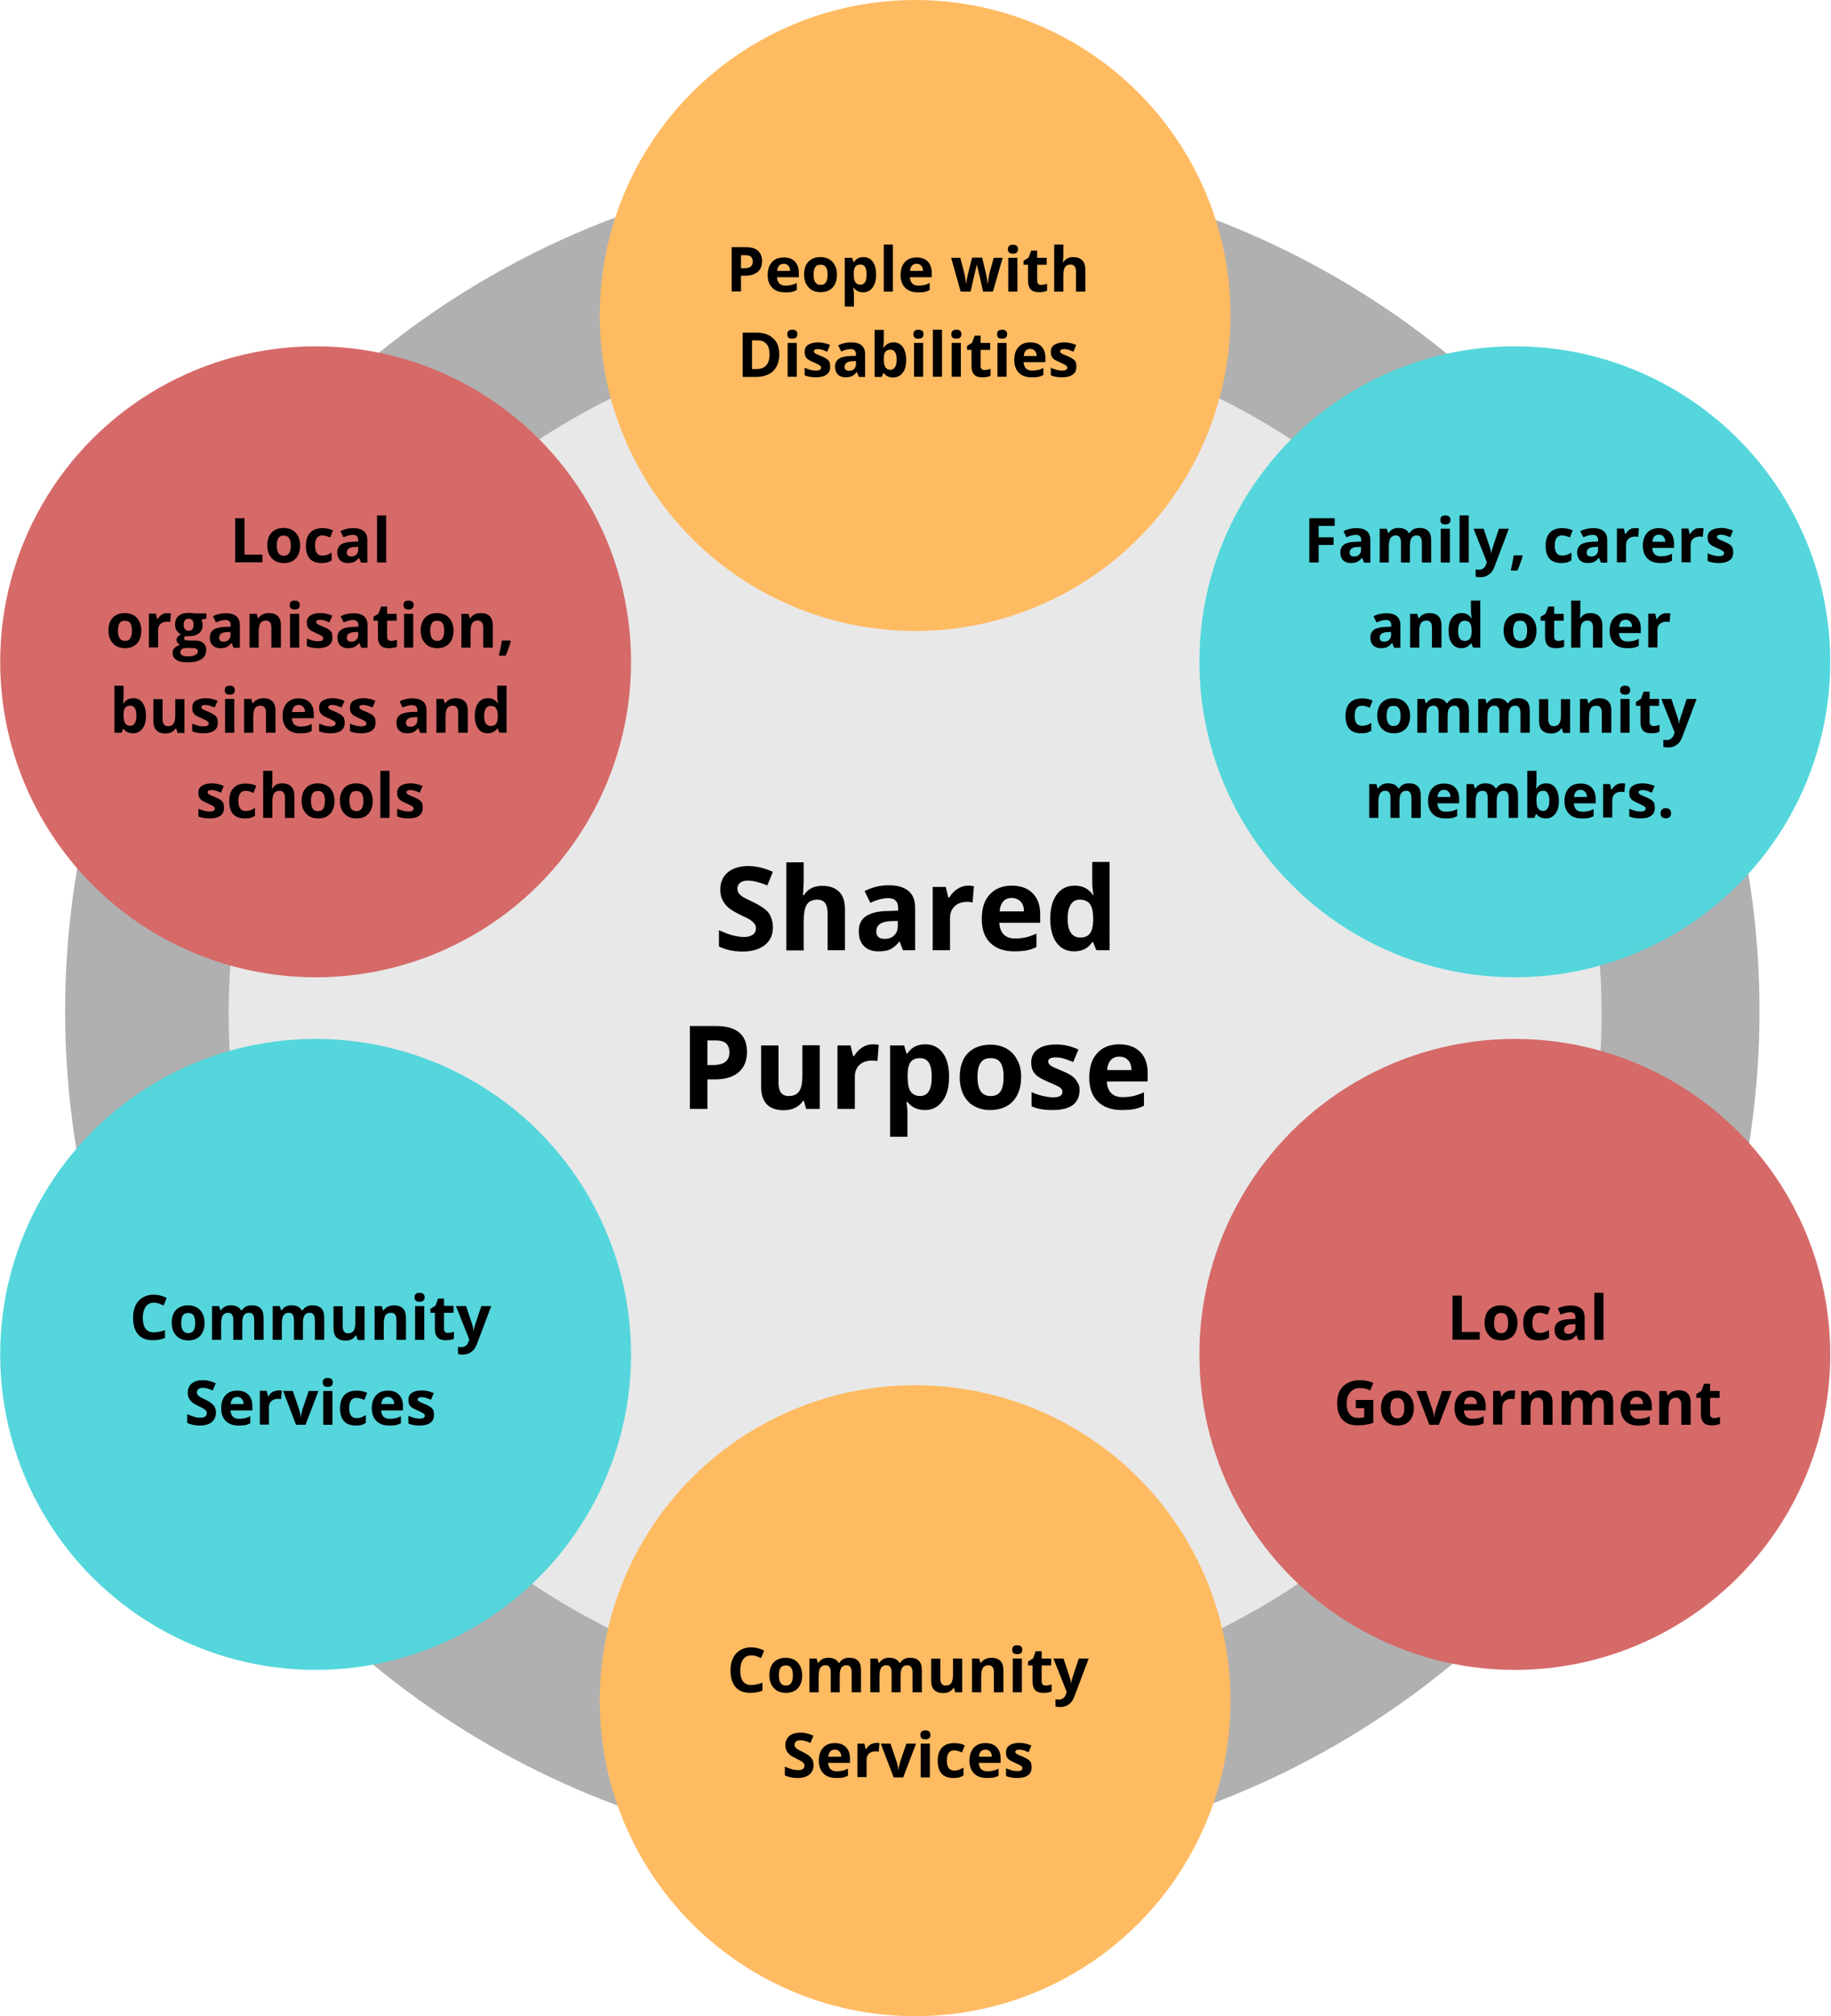 <?xml version="1.0" encoding="utf-8"?>
<!-- Generator: Adobe Illustrator 26.5.0, SVG Export Plug-In . SVG Version: 6.00 Build 0)  -->
<svg version="1.1" id="Layer_1" xmlns="http://www.w3.org/2000/svg" xmlns:xlink="http://www.w3.org/1999/xlink" x="0px" y="0px"
	 viewBox="0 0 981 1080" style="enable-background:new 0 0 981 1080;" xml:space="preserve">
<style type="text/css">
	.st0{fill:#B0B0B0;}
	.st1{fill:#E8E8E8;}
	.st2{fill:#FFBB62;}
	.st3{fill:#54D6DC;}
	.st4{fill:#D56A68;}
	.st5{enable-background:new    ;}
</style>
<g>
	<circle id="Ellipse_9" class="st0" cx="488.8" cy="541.6" r="453.9"/>
	<circle id="Ellipse_10" class="st1" cx="490.3" cy="543.1" r="367.8"/>
	<circle id="Ellipse_12" class="st2" cx="490.3" cy="169" r="169"/>
	<circle id="Ellipse_13" class="st2" cx="490.3" cy="911" r="169"/>
	<circle id="Ellipse_11" class="st3" cx="169.1" cy="725.5" r="169"/>
	<circle id="Ellipse_14" class="st3" cx="811.6" cy="354.5" r="169"/>
	<circle id="Ellipse_8" class="st4" cx="169.1" cy="354.5" r="169"/>
	<circle id="Ellipse_15" class="st4" cx="811.6" cy="725.5" r="169"/>
	<g class="st5">
		<path d="M414.1,496.7c0,4-1.4,7.2-4.3,9.5s-6.9,3.5-12,3.5c-4.7,0-8.9-0.9-12.6-2.7v-8.7c3,1.3,5.5,2.3,7.6,2.8
			c2.1,0.5,4,0.8,5.7,0.8c2.1,0,3.6-0.4,4.8-1.2c1.1-0.8,1.7-2,1.7-3.5c0-0.9-0.2-1.6-0.7-2.3c-0.5-0.7-1.2-1.3-2.1-2
			c-0.9-0.6-2.9-1.6-5.8-3c-2.7-1.3-4.7-2.5-6.1-3.7c-1.4-1.2-2.4-2.5-3.2-4.1c-0.8-1.6-1.2-3.4-1.2-5.5c0-3.9,1.3-7,4-9.3
			c2.7-2.2,6.3-3.4,11-3.4c2.3,0,4.5,0.3,6.6,0.8c2.1,0.5,4.3,1.3,6.6,2.3l-3,7.3c-2.4-1-4.3-1.6-5.9-2s-3.1-0.6-4.6-0.6
			c-1.8,0-3.1,0.4-4.1,1.2c-1,0.8-1.4,1.9-1.4,3.2c0,0.8,0.2,1.6,0.6,2.2c0.4,0.6,1,1.2,1.8,1.8c0.8,0.6,2.8,1.6,6,3.1
			c4.1,2,7,4,8.5,6C413.3,491.4,414.1,493.8,414.1,496.7z"/>
		<path d="M452.7,509h-9.3v-19.8c0-4.9-1.8-7.3-5.5-7.3c-2.6,0-4.5,0.9-5.6,2.6s-1.7,4.6-1.7,8.6v16h-9.3v-47.2h9.3v9.6
			c0,0.7-0.1,2.5-0.2,5.3l-0.2,2.7h0.5c2.1-3.3,5.3-5,9.8-5c4,0,7,1.1,9.1,3.2c2.1,2.1,3.1,5.2,3.1,9.2V509z"/>
		<path d="M483.8,509l-1.8-4.6h-0.2c-1.6,2-3.2,3.3-4.8,4.1c-1.6,0.8-3.8,1.1-6.4,1.1c-3.3,0-5.8-0.9-7.7-2.8
			c-1.9-1.9-2.8-4.5-2.8-8c0-3.6,1.3-6.3,3.8-8c2.5-1.7,6.3-2.7,11.4-2.8l5.9-0.2v-1.5c0-3.4-1.8-5.2-5.3-5.2
			c-2.7,0-5.9,0.8-9.6,2.5l-3.1-6.3c3.9-2,8.2-3.1,13-3.1c4.6,0,8,1,10.5,3c2.4,2,3.6,5,3.6,9V509H483.8z M481.1,493.3l-3.6,0.1
			c-2.7,0.1-4.7,0.6-6,1.5c-1.3,0.9-2,2.2-2,4.1c0,2.6,1.5,3.9,4.5,3.9c2.1,0,3.9-0.6,5.1-1.9c1.3-1.2,1.9-2.9,1.9-4.9V493.3z"/>
		<path d="M518.7,474.4c1.3,0,2.3,0.1,3.1,0.3l-0.7,8.7c-0.7-0.2-1.7-0.3-2.7-0.3c-3,0-5.3,0.8-6.9,2.3c-1.6,1.5-2.5,3.6-2.5,6.4
			V509h-9.3v-33.9h7l1.4,5.7h0.5c1.1-1.9,2.5-3.4,4.3-4.6C514.7,475,516.6,474.4,518.7,474.4z"/>
		<path d="M543.4,509.6c-5.5,0-9.7-1.5-12.8-4.5c-3.1-3-4.6-7.3-4.6-12.8c0-5.7,1.4-10.1,4.3-13.2c2.8-3.1,6.8-4.7,11.8-4.7
			c4.8,0,8.5,1.4,11.2,4.1s4,6.5,4,11.3v4.5h-21.9c0.1,2.6,0.9,4.7,2.3,6.2c1.5,1.5,3.5,2.2,6.1,2.2c2,0,4-0.2,5.8-0.6
			c1.8-0.4,3.7-1.1,5.7-2v7.2c-1.6,0.8-3.3,1.4-5.2,1.8C548.3,509.4,546,509.6,543.4,509.6z M542.1,481c-2,0-3.5,0.6-4.6,1.9
			c-1.1,1.2-1.8,3-1.9,5.3h13c0-2.3-0.6-4.1-1.8-5.3C545.6,481.7,544,481,542.1,481z"/>
		<path d="M575.5,509.6c-4,0-7.1-1.5-9.4-4.6c-2.3-3.1-3.4-7.4-3.4-12.9c0-5.6,1.2-9.9,3.5-13c2.3-3.1,5.5-4.7,9.6-4.7
			c4.3,0,7.5,1.7,9.8,5h0.3c-0.5-2.5-0.7-4.8-0.7-6.8v-10.9h9.3V509h-7.1l-1.8-4.4h-0.4C583,508,579.8,509.6,575.5,509.6z
			 M578.7,502.2c2.4,0,4.1-0.7,5.2-2.1c1.1-1.4,1.7-3.7,1.8-7v-1c0-3.6-0.6-6.3-1.7-7.8s-2.9-2.4-5.5-2.4c-2.1,0-3.7,0.9-4.8,2.6
			c-1.1,1.8-1.7,4.3-1.7,7.6c0,3.3,0.6,5.8,1.7,7.5C574.9,501.4,576.6,502.2,578.7,502.2z"/>
	</g>
	<g class="st5">
		<path d="M400.2,563.4c0,4.8-1.5,8.4-4.5,11c-3,2.5-7.2,3.8-12.7,3.8h-4V594h-9.4v-44.4h14.2c5.4,0,9.5,1.2,12.3,3.5
			C398.8,555.4,400.2,558.8,400.2,563.4z M379,570.5h3.1c2.9,0,5.1-0.6,6.5-1.7c1.4-1.1,2.2-2.8,2.2-5c0-2.2-0.6-3.8-1.8-4.9
			c-1.2-1.1-3.1-1.6-5.7-1.6H379V570.5z"/>
		<path d="M431.9,594l-1.2-4.3h-0.5c-1,1.6-2.4,2.8-4.2,3.7c-1.8,0.9-3.9,1.3-6.2,1.3c-4,0-7-1.1-9-3.2s-3-5.2-3-9.2V560h9.3v19.8
			c0,2.4,0.4,4.3,1.3,5.5c0.9,1.2,2.3,1.8,4.2,1.8c2.6,0,4.5-0.9,5.6-2.6c1.2-1.7,1.7-4.6,1.7-8.6v-16h9.3V594H431.9z"/>
		<path d="M467.7,559.4c1.3,0,2.3,0.1,3.1,0.3l-0.7,8.7c-0.7-0.2-1.7-0.3-2.7-0.3c-3,0-5.3,0.8-6.9,2.3c-1.6,1.5-2.5,3.6-2.5,6.4
			V594h-9.3V560h7l1.4,5.7h0.5c1.1-1.9,2.5-3.4,4.3-4.6C463.6,560,465.6,559.4,467.7,559.4z"/>
		<path d="M495.6,594.6c-4,0-7.1-1.4-9.4-4.3h-0.5c0.3,2.8,0.5,4.5,0.5,4.9v13.7h-9.3V560h7.5l1.3,4.4h0.4c2.2-3.4,5.4-5,9.6-5
			c4,0,7.1,1.5,9.4,4.6s3.4,7.4,3.4,12.9c0,3.6-0.5,6.8-1.6,9.4c-1.1,2.7-2.6,4.7-4.5,6.1C500.5,593.9,498.2,594.6,495.6,594.6z
			 M492.9,566.8c-2.3,0-4,0.7-5,2.1c-1.1,1.4-1.6,3.7-1.6,7v1c0,3.6,0.5,6.3,1.6,7.8s2.8,2.4,5.1,2.4c4.1,0,6.2-3.4,6.2-10.3
			c0-3.3-0.5-5.8-1.5-7.5C496.6,567.6,495,566.8,492.9,566.8z"/>
		<path d="M547.1,576.9c0,5.5-1.5,9.8-4.4,13c-2.9,3.1-7,4.7-12.2,4.7c-3.3,0-6.1-0.7-8.6-2.1c-2.5-1.4-4.4-3.5-5.7-6.1
			s-2-5.8-2-9.3c0-5.5,1.4-9.9,4.3-12.9s7-4.6,12.2-4.6c3.3,0,6.1,0.7,8.6,2.1c2.5,1.4,4.4,3.5,5.7,6.1
			C546.5,570.3,547.1,573.4,547.1,576.9z M523.7,576.9c0,3.4,0.6,5.9,1.7,7.6c1.1,1.7,2.9,2.6,5.4,2.6c2.5,0,4.2-0.9,5.3-2.6
			s1.6-4.3,1.6-7.6c0-3.4-0.5-5.9-1.6-7.6c-1.1-1.7-2.9-2.5-5.4-2.5c-2.5,0-4.2,0.8-5.3,2.5C524.2,571,523.7,573.6,523.7,576.9z"/>
		<path d="M578.4,583.9c0,3.5-1.2,6.1-3.6,8c-2.4,1.8-6,2.7-10.9,2.7c-2.5,0-4.6-0.2-6.3-0.5s-3.4-0.8-4.9-1.5v-7.6
			c1.7,0.8,3.7,1.5,5.8,2c2.2,0.5,4.1,0.8,5.7,0.8c3.4,0,5-1,5-2.9c0-0.7-0.2-1.3-0.7-1.8c-0.4-0.5-1.2-1-2.3-1.5
			c-1.1-0.6-2.5-1.2-4.4-2c-2.6-1.1-4.5-2.1-5.8-3c-1.2-0.9-2.1-2-2.7-3.2c-0.6-1.2-0.8-2.7-0.8-4.4c0-3,1.2-5.3,3.5-7
			s5.6-2.5,9.9-2.5c4.1,0,8.1,0.9,11.9,2.7l-2.8,6.7c-1.7-0.7-3.3-1.3-4.8-1.8c-1.5-0.5-3-0.7-4.5-0.7c-2.7,0-4.1,0.7-4.1,2.2
			c0,0.8,0.4,1.5,1.3,2.2c0.9,0.6,2.8,1.5,5.8,2.7c2.7,1.1,4.6,2.1,5.8,3c1.2,0.9,2.1,2,2.7,3.2
			C578.1,580.8,578.4,582.2,578.4,583.9z"/>
		<path d="M601,594.6c-5.5,0-9.7-1.5-12.8-4.5c-3.1-3-4.6-7.3-4.6-12.8c0-5.7,1.4-10.1,4.3-13.2c2.8-3.1,6.8-4.7,11.8-4.7
			c4.8,0,8.5,1.4,11.2,4.1c2.7,2.7,4,6.5,4,11.3v4.5H593c0.1,2.6,0.9,4.7,2.3,6.2c1.5,1.5,3.5,2.2,6.1,2.2c2,0,4-0.2,5.8-0.6
			c1.8-0.4,3.7-1.1,5.7-2v7.2c-1.6,0.8-3.3,1.4-5.2,1.8C605.9,594.4,603.7,594.6,601,594.6z M599.7,566c-2,0-3.5,0.6-4.6,1.9
			c-1.1,1.2-1.8,3-1.9,5.3h13c0-2.3-0.6-4.1-1.8-5.3C603.2,566.6,601.7,566,599.7,566z"/>
	</g>
	<g class="st5">
		<path d="M408.3,139.9c0,2.5-0.8,4.5-2.4,5.8c-1.6,1.3-3.9,2-6.8,2H397v8.4h-5v-23.7h7.6c2.9,0,5.1,0.6,6.5,1.9
			S408.3,137.5,408.3,139.9z M397,143.7h1.7c1.5,0,2.7-0.3,3.5-0.9c0.8-0.6,1.1-1.5,1.1-2.7c0-1.2-0.3-2-1-2.6
			c-0.6-0.6-1.6-0.8-3-0.8H397V143.7z"/>
		<path d="M420.6,156.6c-2.9,0-5.2-0.8-6.8-2.4c-1.6-1.6-2.5-3.9-2.5-6.8c0-3,0.8-5.4,2.3-7c1.5-1.7,3.6-2.5,6.3-2.5
			c2.6,0,4.5,0.7,6,2.2c1.4,1.5,2.1,3.5,2.1,6v2.4h-11.7c0.1,1.4,0.5,2.5,1.2,3.3c0.8,0.8,1.9,1.2,3.3,1.2c1.1,0,2.1-0.1,3.1-0.3
			c1-0.2,2-0.6,3-1.1v3.8c-0.9,0.4-1.8,0.8-2.8,1S422,156.6,420.6,156.6z M419.9,141.3c-1,0-1.9,0.3-2.5,1c-0.6,0.7-0.9,1.6-1,2.8
			h6.9c0-1.2-0.3-2.2-1-2.8C421.8,141.6,421,141.3,419.9,141.3z"/>
		<path d="M448.4,147.1c0,2.9-0.8,5.3-2.3,6.9c-1.6,1.7-3.7,2.5-6.5,2.5c-1.7,0-3.3-0.4-4.6-1.1c-1.3-0.8-2.3-1.9-3.1-3.3
			c-0.7-1.4-1.1-3.1-1.1-5c0-3,0.8-5.3,2.3-6.9c1.5-1.6,3.7-2.5,6.5-2.5c1.7,0,3.3,0.4,4.6,1.1c1.3,0.8,2.3,1.8,3.1,3.3
			C448.1,143.6,448.4,145.2,448.4,147.1z M435.9,147.1c0,1.8,0.3,3.1,0.9,4.1c0.6,0.9,1.5,1.4,2.9,1.4c1.3,0,2.3-0.5,2.8-1.4
			c0.6-0.9,0.9-2.3,0.9-4.1c0-1.8-0.3-3.1-0.9-4c-0.6-0.9-1.5-1.3-2.9-1.3c-1.3,0-2.3,0.4-2.8,1.3
			C436.2,144,435.9,145.3,435.9,147.1z"/>
		<path d="M462.5,156.6c-2.1,0-3.8-0.8-5-2.3h-0.3c0.2,1.5,0.3,2.4,0.3,2.6v7.3h-4.9v-26.1h4l0.7,2.3h0.2c1.2-1.8,2.9-2.7,5.1-2.7
			c2.1,0,3.8,0.8,5,2.5c1.2,1.7,1.8,3.9,1.8,6.9c0,1.9-0.3,3.6-0.8,5c-0.6,1.4-1.4,2.5-2.4,3.3C465.1,156.2,463.9,156.6,462.5,156.6
			z M461,141.7c-1.2,0-2.1,0.4-2.7,1.1s-0.9,2-0.9,3.7v0.5c0,1.9,0.3,3.3,0.9,4.2c0.6,0.8,1.5,1.3,2.7,1.3c2.2,0,3.3-1.8,3.3-5.5
			c0-1.8-0.3-3.1-0.8-4C463,142.2,462.2,141.7,461,141.7z"/>
		<path d="M478.4,156.2h-4.9V131h4.9V156.2z"/>
		<path d="M491.8,156.6c-2.9,0-5.2-0.8-6.8-2.4c-1.6-1.6-2.5-3.9-2.5-6.8c0-3,0.8-5.4,2.3-7c1.5-1.7,3.6-2.5,6.3-2.5
			c2.6,0,4.5,0.7,6,2.2c1.4,1.5,2.1,3.5,2.1,6v2.4h-11.7c0.1,1.4,0.5,2.5,1.2,3.3c0.8,0.8,1.9,1.2,3.3,1.2c1.1,0,2.1-0.1,3.1-0.3
			c1-0.2,2-0.6,3-1.1v3.8c-0.9,0.4-1.8,0.8-2.8,1S493.2,156.6,491.8,156.6z M491.1,141.3c-1,0-1.9,0.3-2.5,1c-0.6,0.7-0.9,1.6-1,2.8
			h6.9c0-1.2-0.3-2.2-1-2.8C493,141.6,492.2,141.3,491.1,141.3z"/>
		<path d="M526.7,156.2l-1.4-6.3l-1.9-8h-0.1l-3.3,14.3h-5.3l-5.1-18.1h4.9l2.1,8c0.3,1.4,0.7,3.4,1,5.9h0.1c0-0.8,0.2-2.1,0.6-3.9
			l0.3-1.4l2.2-8.7h5.4l2.1,8.7c0,0.2,0.1,0.6,0.2,1.1c0.1,0.5,0.2,1,0.3,1.5c0.1,0.5,0.2,1,0.2,1.5c0.1,0.5,0.1,0.9,0.1,1.2h0.1
			c0.1-0.8,0.3-1.8,0.5-3.2c0.2-1.4,0.4-2.3,0.5-2.7l2.2-8h4.8l-5.2,18.1H526.7z"/>
		<path d="M540,133.5c0-1.6,0.9-2.4,2.7-2.4s2.7,0.8,2.7,2.4c0,0.8-0.2,1.4-0.7,1.8c-0.4,0.4-1.1,0.6-2,0.6
			C540.9,135.9,540,135.1,540,133.5z M545.1,156.2h-4.9v-18.1h4.9V156.2z"/>
		<path d="M557.9,152.6c0.9,0,1.9-0.2,3.1-0.6v3.7c-1.2,0.6-2.7,0.8-4.5,0.8c-2,0-3.4-0.5-4.3-1.5s-1.4-2.5-1.4-4.5v-8.7h-2.4v-2.1
			l2.7-1.7l1.4-3.8h3.2v3.9h5.1v3.7h-5.1v8.7c0,0.7,0.2,1.2,0.6,1.6S557.3,152.6,557.9,152.6z"/>
		<path d="M581.4,156.2h-4.9v-10.6c0-2.6-1-3.9-2.9-3.9c-1.4,0-2.4,0.5-3,1.4s-0.9,2.5-0.9,4.6v8.5h-4.9V131h4.9v5.1
			c0,0.4,0,1.3-0.1,2.8l-0.1,1.5h0.3c1.1-1.8,2.8-2.7,5.2-2.7c2.1,0,3.7,0.6,4.8,1.7s1.7,2.8,1.7,4.9V156.2z"/>
	</g>
	<g class="st5">
		<path d="M417.5,189.8c0,3.9-1.1,6.9-3.3,9c-2.2,2.1-5.4,3.1-9.6,3.1h-6.7v-23.7h7.4c3.9,0,6.9,1,9,3.1
			C416.5,183.2,417.5,186.1,417.5,189.8z M412.3,189.9c0-5.1-2.2-7.6-6.7-7.6h-2.7v15.4h2.2C409.9,197.7,412.3,195.1,412.3,189.9z"
			/>
		<path d="M421.8,179c0-1.6,0.9-2.4,2.7-2.4s2.7,0.8,2.7,2.4c0,0.8-0.2,1.4-0.7,1.8c-0.4,0.4-1.1,0.6-2,0.6
			C422.7,181.5,421.8,180.7,421.8,179z M427,201.8H422v-18.1h4.9V201.8z"/>
		<path d="M444.8,196.4c0,1.9-0.6,3.3-1.9,4.2c-1.3,1-3.2,1.5-5.8,1.5c-1.3,0-2.4-0.1-3.4-0.3c-0.9-0.2-1.8-0.4-2.6-0.8V197
			c0.9,0.4,2,0.8,3.1,1.1c1.1,0.3,2.2,0.4,3,0.4c1.8,0,2.7-0.5,2.7-1.6c0-0.4-0.1-0.7-0.4-0.9c-0.2-0.2-0.6-0.5-1.2-0.8
			c-0.6-0.3-1.4-0.7-2.3-1.1c-1.4-0.6-2.4-1.1-3.1-1.6c-0.7-0.5-1.1-1.1-1.4-1.7c-0.3-0.6-0.4-1.4-0.4-2.4c0-1.6,0.6-2.9,1.9-3.7
			s3-1.3,5.3-1.3c2.2,0,4.3,0.5,6.4,1.4l-1.5,3.6c-0.9-0.4-1.8-0.7-2.5-1c-0.8-0.2-1.6-0.4-2.4-0.4c-1.5,0-2.2,0.4-2.2,1.2
			c0,0.4,0.2,0.8,0.7,1.1c0.5,0.3,1.5,0.8,3.1,1.4c1.4,0.6,2.4,1.1,3.1,1.6c0.7,0.5,1.1,1.1,1.5,1.7
			C444.6,194.8,444.8,195.5,444.8,196.4z"/>
		<path d="M460.1,201.8l-1-2.5h-0.1c-0.8,1-1.7,1.8-2.6,2.2c-0.9,0.4-2,0.6-3.4,0.6c-1.7,0-3.1-0.5-4.1-1.5c-1-1-1.5-2.4-1.5-4.2
			c0-1.9,0.7-3.3,2-4.2c1.3-0.9,3.4-1.4,6.1-1.5l3.1-0.1v-0.8c0-1.8-0.9-2.8-2.8-2.8c-1.4,0-3.1,0.4-5.1,1.3l-1.6-3.3
			c2.1-1.1,4.4-1.6,6.9-1.6c2.4,0,4.3,0.5,5.6,1.6c1.3,1.1,1.9,2.7,1.9,4.8v12.1H460.1z M458.7,193.4l-1.9,0.1
			c-1.4,0-2.5,0.3-3.2,0.8c-0.7,0.5-1.1,1.2-1.1,2.2c0,1.4,0.8,2.1,2.4,2.1c1.1,0,2.1-0.3,2.7-1c0.7-0.7,1-1.5,1-2.6V193.4z"/>
		<path d="M478.7,183.4c2.1,0,3.8,0.8,5,2.5c1.2,1.7,1.8,4,1.8,6.9c0,3-0.6,5.3-1.9,6.9c-1.2,1.6-2.9,2.5-5.1,2.5
			c-2.1,0-3.8-0.8-5-2.3h-0.3l-0.8,2h-3.8v-25.2h4.9v5.9c0,0.7-0.1,1.9-0.2,3.6h0.2C474.8,184.3,476.5,183.4,478.7,183.4z
			 M477.1,187.3c-1.2,0-2.1,0.4-2.7,1.1s-0.9,2-0.9,3.7v0.5c0,1.9,0.3,3.3,0.9,4.2c0.6,0.8,1.5,1.3,2.7,1.3c1,0,1.8-0.5,2.4-1.4
			c0.6-0.9,0.9-2.3,0.9-4.1c0-1.8-0.3-3.1-0.9-4C479,187.8,478.2,187.3,477.1,187.3z"/>
		<path d="M489.4,179c0-1.6,0.9-2.4,2.7-2.4s2.7,0.8,2.7,2.4c0,0.8-0.2,1.4-0.7,1.8c-0.4,0.4-1.1,0.6-2,0.6
			C490.3,181.5,489.4,180.7,489.4,179z M494.6,201.8h-4.9v-18.1h4.9V201.8z"/>
		<path d="M504.7,201.8h-4.9v-25.2h4.9V201.8z"/>
		<path d="M509.7,179c0-1.6,0.9-2.4,2.7-2.4s2.7,0.8,2.7,2.4c0,0.8-0.2,1.4-0.7,1.8c-0.4,0.4-1.1,0.6-2,0.6
			C510.6,181.5,509.7,180.7,509.7,179z M514.8,201.8h-4.9v-18.1h4.9V201.8z"/>
		<path d="M527.6,198.2c0.9,0,1.9-0.2,3.1-0.6v3.7c-1.2,0.6-2.7,0.8-4.5,0.8c-2,0-3.4-0.5-4.3-1.5s-1.4-2.5-1.4-4.5v-8.7h-2.4v-2.1
			l2.7-1.7l1.4-3.8h3.2v3.9h5.1v3.7h-5.1v8.7c0,0.7,0.2,1.2,0.6,1.6S527,198.2,527.6,198.2z"/>
		<path d="M534.2,179c0-1.6,0.9-2.4,2.7-2.4s2.7,0.8,2.7,2.4c0,0.8-0.2,1.4-0.7,1.8c-0.4,0.4-1.1,0.6-2,0.6
			C535.1,181.5,534.2,180.7,534.2,179z M539.3,201.8h-4.9v-18.1h4.9V201.8z"/>
		<path d="M552.7,202.1c-2.9,0-5.2-0.8-6.8-2.4c-1.6-1.6-2.5-3.9-2.5-6.8c0-3,0.8-5.4,2.3-7c1.5-1.7,3.6-2.5,6.3-2.5
			c2.6,0,4.5,0.7,6,2.2c1.4,1.5,2.1,3.5,2.1,6v2.4h-11.7c0.1,1.4,0.5,2.5,1.2,3.3c0.8,0.8,1.9,1.2,3.3,1.2c1.1,0,2.1-0.1,3.1-0.3
			c1-0.2,2-0.6,3-1.1v3.8c-0.9,0.4-1.8,0.8-2.8,1S554.1,202.1,552.7,202.1z M552,186.9c-1,0-1.9,0.3-2.5,1c-0.6,0.7-0.9,1.6-1,2.8
			h6.9c0-1.2-0.3-2.2-1-2.8C553.9,187.2,553,186.9,552,186.9z"/>
		<path d="M576.7,196.4c0,1.9-0.6,3.3-1.9,4.2c-1.3,1-3.2,1.5-5.8,1.5c-1.3,0-2.4-0.1-3.4-0.3c-0.9-0.2-1.8-0.4-2.6-0.8V197
			c0.9,0.4,2,0.8,3.1,1.1c1.1,0.3,2.2,0.4,3,0.4c1.8,0,2.7-0.5,2.7-1.6c0-0.4-0.1-0.7-0.4-0.9c-0.2-0.2-0.6-0.5-1.2-0.8
			c-0.6-0.3-1.4-0.7-2.3-1.1c-1.4-0.6-2.4-1.1-3.1-1.6c-0.7-0.5-1.1-1.1-1.4-1.7c-0.3-0.6-0.4-1.4-0.4-2.4c0-1.6,0.6-2.9,1.9-3.7
			s3-1.3,5.3-1.3c2.2,0,4.3,0.5,6.4,1.4l-1.5,3.6c-0.9-0.4-1.8-0.7-2.5-1c-0.8-0.2-1.6-0.4-2.4-0.4c-1.5,0-2.2,0.4-2.2,1.2
			c0,0.4,0.2,0.8,0.7,1.1c0.5,0.3,1.5,0.8,3.1,1.4c1.4,0.6,2.4,1.1,3.1,1.6c0.7,0.5,1.1,1.1,1.5,1.7
			C576.6,194.8,576.7,195.5,576.7,196.4z"/>
	</g>
	<g class="st5">
		<path d="M402.6,886.7c-1.9,0-3.4,0.7-4.4,2.1c-1,1.4-1.6,3.4-1.6,5.9c0,5.3,2,7.9,5.9,7.9c1.7,0,3.7-0.4,6-1.2v4.2
			c-1.9,0.8-4.1,1.2-6.5,1.2c-3.4,0-6.1-1-7.9-3.1c-1.8-2.1-2.7-5.1-2.7-9c0-2.5,0.4-4.6,1.3-6.5c0.9-1.9,2.2-3.3,3.9-4.3
			c1.7-1,3.6-1.5,5.9-1.5c2.3,0,4.6,0.6,6.9,1.7l-1.6,4.1c-0.9-0.4-1.8-0.8-2.7-1.1C404.4,886.8,403.5,886.7,402.6,886.7z"/>
		<path d="M429.8,897.4c0,2.9-0.8,5.2-2.3,6.9c-1.6,1.7-3.7,2.5-6.5,2.5c-1.7,0-3.3-0.4-4.6-1.1c-1.3-0.8-2.3-1.9-3.1-3.3
			c-0.7-1.4-1.1-3.1-1.1-5c0-3,0.8-5.3,2.3-6.9c1.5-1.6,3.7-2.5,6.5-2.5c1.7,0,3.3,0.4,4.6,1.1c1.3,0.8,2.3,1.8,3.1,3.3
			C429.4,893.9,429.8,895.5,429.8,897.4z M417.3,897.4c0,1.8,0.3,3.1,0.9,4.1c0.6,0.9,1.5,1.4,2.9,1.4c1.3,0,2.3-0.5,2.8-1.4
			c0.6-0.9,0.9-2.3,0.9-4.1c0-1.8-0.3-3.1-0.9-4c-0.6-0.9-1.5-1.3-2.9-1.3c-1.3,0-2.3,0.4-2.8,1.3
			C417.5,894.3,417.3,895.6,417.3,897.4z"/>
		<path d="M450,906.5h-4.9v-10.6c0-1.3-0.2-2.3-0.7-2.9c-0.4-0.7-1.1-1-2.1-1c-1.3,0-2.2,0.5-2.8,1.4c-0.6,0.9-0.9,2.5-0.9,4.6v8.5
			h-4.9v-18.1h3.8l0.7,2.3h0.3c0.5-0.8,1.2-1.5,2.1-2c0.9-0.5,2-0.7,3.2-0.7c2.7,0,4.5,0.9,5.5,2.7h0.4c0.5-0.8,1.2-1.5,2.1-2
			s2-0.7,3.2-0.7c2.1,0,3.6,0.5,4.7,1.6c1.1,1.1,1.6,2.7,1.6,5.1v11.8h-5v-10.6c0-1.3-0.2-2.3-0.7-2.9c-0.4-0.7-1.1-1-2.1-1
			c-1.2,0-2.1,0.4-2.7,1.3c-0.6,0.9-0.9,2.2-0.9,4.1V906.5z"/>
		<path d="M482.6,906.5h-4.9v-10.6c0-1.3-0.2-2.3-0.7-2.9c-0.4-0.7-1.1-1-2.1-1c-1.3,0-2.2,0.5-2.8,1.4c-0.6,0.9-0.9,2.5-0.9,4.6
			v8.5h-4.9v-18.1h3.8l0.7,2.3h0.3c0.5-0.8,1.2-1.5,2.1-2c0.9-0.5,2-0.7,3.2-0.7c2.7,0,4.5,0.9,5.5,2.7h0.4c0.5-0.8,1.2-1.5,2.1-2
			s2-0.7,3.2-0.7c2.1,0,3.6,0.5,4.7,1.6c1.1,1.1,1.6,2.7,1.6,5.1v11.8h-5v-10.6c0-1.3-0.2-2.3-0.7-2.9c-0.4-0.7-1.1-1-2.1-1
			c-1.2,0-2.1,0.4-2.7,1.3c-0.6,0.9-0.9,2.2-0.9,4.1V906.5z"/>
		<path d="M511.8,906.5l-0.7-2.3h-0.3c-0.5,0.8-1.3,1.5-2.2,2s-2.1,0.7-3.3,0.7c-2.1,0-3.7-0.6-4.8-1.7s-1.6-2.8-1.6-4.9v-11.8h4.9
			V899c0,1.3,0.2,2.3,0.7,2.9c0.5,0.7,1.2,1,2.2,1c1.4,0,2.4-0.5,3-1.4c0.6-0.9,0.9-2.5,0.9-4.6v-8.5h4.9v18.1H511.8z"/>
		<path d="M537.4,906.5h-4.9v-10.6c0-1.3-0.2-2.3-0.7-2.9c-0.5-0.7-1.2-1-2.2-1c-1.4,0-2.4,0.5-3,1.4s-0.9,2.5-0.9,4.6v8.5h-4.9
			v-18.1h3.8l0.7,2.3h0.3c0.6-0.9,1.3-1.5,2.3-2c1-0.4,2.1-0.7,3.3-0.7c2.1,0,3.7,0.6,4.8,1.7c1.1,1.1,1.6,2.8,1.6,4.9V906.5z"/>
		<path d="M542.3,883.7c0-1.6,0.9-2.4,2.7-2.4s2.7,0.8,2.7,2.4c0,0.8-0.2,1.4-0.7,1.8c-0.4,0.4-1.1,0.6-2,0.6
			C543.2,886.1,542.3,885.3,542.3,883.7z M547.5,906.5h-4.9v-18.1h4.9V906.5z"/>
		<path d="M560.3,902.9c0.9,0,1.9-0.2,3.1-0.6v3.7c-1.2,0.6-2.7,0.8-4.5,0.8c-2,0-3.4-0.5-4.3-1.5c-0.9-1-1.4-2.5-1.4-4.5v-8.7h-2.4
			V890l2.7-1.7l1.4-3.8h3.2v3.9h5.1v3.7h-5.1v8.7c0,0.7,0.2,1.2,0.6,1.6C559.1,902.7,559.6,902.9,560.3,902.9z"/>
		<path d="M564.4,888.4h5.4l3.4,10.2c0.3,0.9,0.5,1.9,0.6,3.1h0.1c0.1-1.1,0.4-2.2,0.7-3.1l3.4-10.2h5.3l-7.7,20.4
			c-0.7,1.9-1.7,3.3-3,4.2c-1.3,0.9-2.8,1.4-4.6,1.4c-0.9,0-1.7-0.1-2.5-0.3v-3.9c0.6,0.1,1.2,0.2,1.9,0.2c0.9,0,1.6-0.3,2.3-0.8
			c0.7-0.5,1.2-1.3,1.5-2.4l0.3-0.9L564.4,888.4z"/>
	</g>
	<g class="st5">
		<path d="M435.9,945.5c0,2.1-0.8,3.8-2.3,5.1c-1.5,1.2-3.7,1.8-6.4,1.8c-2.5,0-4.8-0.5-6.7-1.4v-4.7c1.6,0.7,2.9,1.2,4.1,1.5
			c1.1,0.3,2.1,0.4,3,0.4c1.1,0,1.9-0.2,2.5-0.6c0.6-0.4,0.9-1,0.9-1.9c0-0.5-0.1-0.9-0.4-1.2c-0.3-0.4-0.6-0.7-1.1-1
			c-0.5-0.3-1.5-0.9-3.1-1.6c-1.4-0.7-2.5-1.3-3.3-2c-0.7-0.6-1.3-1.4-1.7-2.2c-0.4-0.8-0.6-1.8-0.6-2.9c0-2.1,0.7-3.7,2.1-4.9
			c1.4-1.2,3.4-1.8,5.9-1.8c1.2,0,2.4,0.1,3.5,0.4s2.3,0.7,3.5,1.2l-1.6,3.9c-1.3-0.5-2.3-0.9-3.1-1.1c-0.8-0.2-1.6-0.3-2.4-0.3
			c-0.9,0-1.7,0.2-2.2,0.7c-0.5,0.4-0.8,1-0.8,1.7c0,0.4,0.1,0.8,0.3,1.2s0.5,0.6,1,1s1.5,0.9,3.2,1.7c2.2,1.1,3.7,2.1,4.5,3.2
			C435.5,942.7,435.9,944,435.9,945.5z"/>
		<path d="M448,952.4c-2.9,0-5.2-0.8-6.8-2.4c-1.6-1.6-2.5-3.9-2.5-6.8c0-3,0.8-5.4,2.3-7c1.5-1.7,3.6-2.5,6.3-2.5
			c2.6,0,4.5,0.7,6,2.2c1.4,1.5,2.1,3.5,2.1,6v2.4h-11.7c0.1,1.4,0.5,2.5,1.2,3.3c0.8,0.8,1.9,1.2,3.3,1.2c1.1,0,2.1-0.1,3.1-0.3
			s2-0.6,3-1.1v3.8c-0.9,0.4-1.8,0.8-2.8,1C450.6,952.3,449.4,952.4,448,952.4z M447.3,937.2c-1,0-1.9,0.3-2.5,1
			c-0.6,0.7-0.9,1.6-1,2.8h6.9c0-1.2-0.3-2.2-1-2.8C449.2,937.5,448.3,937.2,447.3,937.2z"/>
		<path d="M469.5,933.6c0.7,0,1.2,0,1.7,0.1l-0.4,4.6c-0.4-0.1-0.9-0.2-1.5-0.2c-1.6,0-2.8,0.4-3.7,1.2c-0.9,0.8-1.3,1.9-1.3,3.4
			v9.2h-4.9V934h3.7l0.7,3h0.2c0.6-1,1.3-1.8,2.3-2.5C467.3,934,468.4,933.6,469.5,933.6z"/>
		<path d="M478.8,952.1l-6.9-18.1h5.2l3.5,10.3c0.4,1.3,0.6,2.5,0.7,3.7h0.1c0.1-1,0.3-2.3,0.7-3.7l3.5-10.3h5.2l-6.9,18.1H478.8z"
			/>
		<path d="M493.1,929.3c0-1.6,0.9-2.4,2.7-2.4s2.7,0.8,2.7,2.4c0,0.8-0.2,1.4-0.7,1.8c-0.4,0.4-1.1,0.6-2,0.6
			C494,931.7,493.1,930.9,493.1,929.3z M498.2,952.1h-4.9V934h4.9V952.1z"/>
		<path d="M510.8,952.4c-5.6,0-8.4-3.1-8.4-9.3c0-3.1,0.8-5.4,2.3-7s3.7-2.4,6.6-2.4c2.1,0,4,0.4,5.6,1.2l-1.5,3.8
			c-0.8-0.3-1.5-0.6-2.2-0.8c-0.7-0.2-1.3-0.3-2-0.3c-2.6,0-3.9,1.8-3.9,5.5c0,3.5,1.3,5.3,3.9,5.3c0.9,0,1.8-0.1,2.6-0.4
			c0.8-0.3,1.6-0.7,2.4-1.2v4.2c-0.8,0.5-1.6,0.9-2.4,1.1S512,952.4,510.8,952.4z"/>
		<path d="M528.7,952.4c-2.9,0-5.2-0.8-6.8-2.4c-1.6-1.6-2.5-3.9-2.5-6.8c0-3,0.8-5.4,2.3-7c1.5-1.7,3.6-2.5,6.3-2.5
			c2.6,0,4.5,0.7,6,2.2c1.4,1.5,2.1,3.5,2.1,6v2.4h-11.7c0.1,1.4,0.5,2.5,1.2,3.3c0.8,0.8,1.9,1.2,3.3,1.2c1.1,0,2.1-0.1,3.1-0.3
			s2-0.6,3-1.1v3.8c-0.9,0.4-1.8,0.8-2.8,1C531.3,952.3,530.1,952.4,528.7,952.4z M528,937.2c-1,0-1.9,0.3-2.5,1
			c-0.6,0.7-0.9,1.6-1,2.8h6.9c0-1.2-0.3-2.2-1-2.8C529.8,937.5,529,937.2,528,937.2z"/>
		<path d="M552.7,946.7c0,1.9-0.6,3.3-1.9,4.2c-1.3,1-3.2,1.5-5.8,1.5c-1.3,0-2.4-0.1-3.4-0.3c-0.9-0.2-1.8-0.4-2.6-0.8v-4.1
			c0.9,0.4,2,0.8,3.1,1.1c1.1,0.3,2.2,0.4,3,0.4c1.8,0,2.7-0.5,2.7-1.6c0-0.4-0.1-0.7-0.4-0.9c-0.2-0.2-0.6-0.5-1.2-0.8
			c-0.6-0.3-1.4-0.7-2.3-1.1c-1.4-0.6-2.4-1.1-3.1-1.6c-0.7-0.5-1.1-1.1-1.4-1.7c-0.3-0.6-0.4-1.4-0.4-2.4c0-1.6,0.6-2.9,1.9-3.7
			c1.2-0.9,3-1.3,5.3-1.3c2.2,0,4.3,0.5,6.4,1.4l-1.5,3.6c-0.9-0.4-1.8-0.7-2.5-1c-0.8-0.2-1.6-0.4-2.4-0.4c-1.5,0-2.2,0.4-2.2,1.2
			c0,0.4,0.2,0.8,0.7,1.1c0.5,0.3,1.5,0.8,3.1,1.4c1.4,0.6,2.4,1.1,3.1,1.6c0.7,0.5,1.1,1.1,1.5,1.7
			C552.5,945,552.7,945.8,552.7,946.7z"/>
	</g>
	<g class="st5">
		<path d="M82.5,697.8c-1.9,0-3.4,0.7-4.4,2.1c-1,1.4-1.6,3.4-1.6,5.9c0,5.3,2,7.9,5.9,7.9c1.7,0,3.7-0.4,6-1.2v4.2
			c-1.9,0.8-4.1,1.2-6.5,1.2c-3.4,0-6.1-1-7.9-3.1c-1.8-2.1-2.7-5.1-2.7-9c0-2.5,0.4-4.6,1.3-6.5c0.9-1.9,2.2-3.3,3.9-4.3
			c1.7-1,3.6-1.5,5.9-1.5c2.3,0,4.6,0.6,6.9,1.7l-1.6,4.1c-0.9-0.4-1.8-0.8-2.7-1.1C84.2,698,83.3,697.8,82.5,697.8z"/>
		<path d="M109.6,708.6c0,2.9-0.8,5.2-2.3,6.9c-1.6,1.7-3.7,2.5-6.5,2.5c-1.7,0-3.3-0.4-4.6-1.1c-1.3-0.8-2.3-1.9-3.1-3.3
			c-0.7-1.4-1.1-3.1-1.1-5c0-3,0.8-5.3,2.3-6.9c1.5-1.6,3.7-2.5,6.5-2.5c1.7,0,3.3,0.4,4.6,1.1c1.3,0.8,2.3,1.8,3.1,3.3
			C109.2,705,109.6,706.7,109.6,708.6z M97.1,708.6c0,1.8,0.3,3.1,0.9,4.1c0.6,0.9,1.5,1.4,2.9,1.4c1.3,0,2.3-0.5,2.8-1.4
			c0.6-0.9,0.9-2.3,0.9-4.1c0-1.8-0.3-3.1-0.9-4c-0.6-0.9-1.5-1.3-2.9-1.3c-1.3,0-2.3,0.4-2.8,1.3C97.4,705.4,97.1,706.8,97.1,708.6
			z"/>
		<path d="M129.9,717.7h-4.9v-10.6c0-1.3-0.2-2.3-0.7-2.9c-0.4-0.7-1.1-1-2.1-1c-1.3,0-2.2,0.5-2.8,1.4c-0.6,0.9-0.9,2.5-0.9,4.6
			v8.5h-4.9v-18.1h3.8l0.7,2.3h0.3c0.5-0.8,1.2-1.5,2.1-2c0.9-0.5,2-0.7,3.2-0.7c2.7,0,4.5,0.9,5.5,2.7h0.4c0.5-0.8,1.2-1.5,2.1-2
			s2-0.7,3.2-0.7c2.1,0,3.6,0.5,4.7,1.6c1.1,1.1,1.6,2.7,1.6,5.1v11.8h-5v-10.6c0-1.3-0.2-2.3-0.7-2.9c-0.4-0.7-1.1-1-2.1-1
			c-1.2,0-2.1,0.4-2.7,1.3c-0.6,0.9-0.9,2.2-0.9,4.1V717.7z"/>
		<path d="M162.4,717.7h-4.9v-10.6c0-1.3-0.2-2.3-0.7-2.9c-0.4-0.7-1.1-1-2.1-1c-1.3,0-2.2,0.5-2.8,1.4c-0.6,0.9-0.9,2.5-0.9,4.6
			v8.5h-4.9v-18.1h3.8l0.7,2.3h0.3c0.5-0.8,1.2-1.5,2.1-2c0.9-0.5,2-0.7,3.2-0.7c2.7,0,4.5,0.9,5.5,2.7h0.4c0.5-0.8,1.2-1.5,2.1-2
			s2-0.7,3.2-0.7c2.1,0,3.6,0.5,4.7,1.6c1.1,1.1,1.6,2.7,1.6,5.1v11.8h-5v-10.6c0-1.3-0.2-2.3-0.7-2.9c-0.4-0.7-1.1-1-2.1-1
			c-1.2,0-2.1,0.4-2.7,1.3c-0.6,0.9-0.9,2.2-0.9,4.1V717.7z"/>
		<path d="M191.6,717.7l-0.7-2.3h-0.3c-0.5,0.8-1.3,1.5-2.2,2s-2.1,0.7-3.3,0.7c-2.1,0-3.7-0.6-4.8-1.7s-1.6-2.8-1.6-4.9v-11.8h4.9
			v10.6c0,1.3,0.2,2.3,0.7,2.9c0.5,0.7,1.2,1,2.2,1c1.4,0,2.4-0.5,3-1.4c0.6-0.9,0.9-2.5,0.9-4.6v-8.5h4.9v18.1H191.6z"/>
		<path d="M217.3,717.7h-4.9v-10.6c0-1.3-0.2-2.3-0.7-2.9c-0.5-0.7-1.2-1-2.2-1c-1.4,0-2.4,0.5-3,1.4s-0.9,2.5-0.9,4.6v8.5h-4.9
			v-18.1h3.8l0.7,2.3h0.3c0.6-0.9,1.3-1.5,2.3-2c1-0.4,2.1-0.7,3.3-0.7c2.1,0,3.7,0.6,4.8,1.7c1.1,1.1,1.6,2.8,1.6,4.9V717.7z"/>
		<path d="M222.1,694.9c0-1.6,0.9-2.4,2.7-2.4s2.7,0.8,2.7,2.4c0,0.8-0.2,1.4-0.7,1.8c-0.4,0.4-1.1,0.6-2,0.6
			C223,697.3,222.1,696.5,222.1,694.9z M227.3,717.7h-4.9v-18.1h4.9V717.7z"/>
		<path d="M240.1,714c0.9,0,1.9-0.2,3.1-0.6v3.7c-1.2,0.6-2.7,0.8-4.5,0.8c-2,0-3.4-0.5-4.3-1.5c-0.9-1-1.4-2.5-1.4-4.5v-8.7h-2.4
			v-2.1l2.7-1.7l1.4-3.8h3.2v3.9h5.1v3.7h-5.1v8.7c0,0.7,0.2,1.2,0.6,1.6C238.9,713.9,239.5,714,240.1,714z"/>
		<path d="M244.3,699.6h5.4l3.4,10.2c0.3,0.9,0.5,1.9,0.6,3.1h0.1c0.1-1.1,0.4-2.2,0.7-3.1l3.4-10.2h5.3l-7.7,20.4
			c-0.7,1.9-1.7,3.3-3,4.2c-1.3,0.9-2.8,1.4-4.6,1.4c-0.9,0-1.7-0.1-2.5-0.3v-3.9c0.6,0.1,1.2,0.2,1.9,0.2c0.9,0,1.6-0.3,2.3-0.8
			c0.7-0.5,1.2-1.3,1.5-2.4l0.3-0.9L244.3,699.6z"/>
	</g>
	<g class="st5">
		<path d="M115.7,756.7c0,2.1-0.8,3.8-2.3,5.1c-1.5,1.2-3.7,1.8-6.4,1.8c-2.5,0-4.8-0.5-6.7-1.4v-4.7c1.6,0.7,2.9,1.2,4.1,1.5
			c1.1,0.3,2.1,0.4,3,0.4c1.1,0,1.9-0.2,2.5-0.6c0.6-0.4,0.9-1,0.9-1.9c0-0.5-0.1-0.9-0.4-1.2c-0.3-0.4-0.6-0.7-1.1-1
			c-0.5-0.3-1.5-0.9-3.1-1.6c-1.4-0.7-2.5-1.3-3.3-2c-0.7-0.6-1.3-1.4-1.7-2.2c-0.4-0.8-0.6-1.8-0.6-2.9c0-2.1,0.7-3.7,2.1-4.9
			c1.4-1.2,3.4-1.8,5.9-1.8c1.2,0,2.4,0.1,3.5,0.4s2.3,0.7,3.5,1.2l-1.6,3.9c-1.3-0.5-2.3-0.9-3.1-1.1c-0.8-0.2-1.6-0.3-2.4-0.3
			c-0.9,0-1.7,0.2-2.2,0.7c-0.5,0.4-0.8,1-0.8,1.7c0,0.4,0.1,0.8,0.3,1.2s0.5,0.6,1,1s1.5,0.9,3.2,1.7c2.2,1.1,3.7,2.1,4.5,3.2
			C115.3,753.8,115.7,755.1,115.7,756.7z"/>
		<path d="M127.8,763.6c-2.9,0-5.2-0.8-6.8-2.4c-1.6-1.6-2.5-3.9-2.5-6.8c0-3,0.8-5.4,2.3-7c1.5-1.7,3.6-2.5,6.3-2.5
			c2.6,0,4.5,0.7,6,2.2c1.4,1.5,2.1,3.5,2.1,6v2.4h-11.7c0.1,1.4,0.5,2.5,1.2,3.3c0.8,0.8,1.9,1.2,3.3,1.2c1.1,0,2.1-0.1,3.1-0.3
			s2-0.6,3-1.1v3.8c-0.9,0.4-1.8,0.8-2.8,1C130.4,763.5,129.2,763.6,127.8,763.6z M127.1,748.3c-1,0-1.9,0.3-2.5,1
			c-0.6,0.7-0.9,1.6-1,2.8h6.9c0-1.2-0.3-2.2-1-2.8C129,748.6,128.2,748.3,127.1,748.3z"/>
		<path d="M149.3,744.8c0.7,0,1.2,0,1.7,0.1l-0.4,4.6c-0.4-0.1-0.9-0.2-1.5-0.2c-1.6,0-2.8,0.4-3.7,1.2c-0.9,0.8-1.3,1.9-1.3,3.4
			v9.2h-4.9v-18.1h3.7l0.7,3h0.2c0.6-1,1.3-1.8,2.3-2.5C147.2,745.1,148.2,744.8,149.3,744.8z"/>
		<path d="M158.6,763.2l-6.9-18.1h5.2l3.5,10.3c0.4,1.3,0.6,2.5,0.7,3.7h0.1c0.1-1,0.3-2.3,0.7-3.7l3.5-10.3h5.2l-6.9,18.1H158.6z"
			/>
		<path d="M172.9,740.5c0-1.6,0.9-2.4,2.7-2.4s2.7,0.8,2.7,2.4c0,0.8-0.2,1.4-0.7,1.8c-0.4,0.4-1.1,0.6-2,0.6
			C173.8,742.9,172.9,742.1,172.9,740.5z M178.1,763.2h-4.9v-18.1h4.9V763.2z"/>
		<path d="M190.6,763.6c-5.6,0-8.4-3.1-8.4-9.3c0-3.1,0.8-5.4,2.3-7s3.7-2.4,6.6-2.4c2.1,0,4,0.4,5.6,1.2l-1.5,3.8
			c-0.8-0.3-1.5-0.6-2.2-0.8c-0.7-0.2-1.3-0.3-2-0.3c-2.6,0-3.9,1.8-3.9,5.5c0,3.5,1.3,5.3,3.9,5.3c0.9,0,1.8-0.1,2.6-0.4
			c0.8-0.3,1.6-0.7,2.4-1.2v4.2c-0.8,0.5-1.6,0.9-2.4,1.1S191.8,763.6,190.6,763.6z"/>
		<path d="M208.5,763.6c-2.9,0-5.2-0.8-6.8-2.4c-1.6-1.6-2.5-3.9-2.5-6.8c0-3,0.8-5.4,2.3-7c1.5-1.7,3.6-2.5,6.3-2.5
			c2.6,0,4.5,0.7,6,2.2c1.4,1.5,2.1,3.5,2.1,6v2.4h-11.7c0.1,1.4,0.5,2.5,1.2,3.3c0.8,0.8,1.9,1.2,3.3,1.2c1.1,0,2.1-0.1,3.1-0.3
			s2-0.6,3-1.1v3.8c-0.9,0.4-1.8,0.8-2.8,1C211.1,763.5,209.9,763.6,208.5,763.6z M207.8,748.3c-1,0-1.9,0.3-2.5,1
			c-0.6,0.7-0.9,1.6-1,2.8h6.9c0-1.2-0.3-2.2-1-2.8C209.7,748.6,208.8,748.3,207.8,748.3z"/>
		<path d="M232.5,757.9c0,1.9-0.6,3.3-1.9,4.2c-1.3,1-3.2,1.5-5.8,1.5c-1.3,0-2.4-0.1-3.4-0.3c-0.9-0.2-1.8-0.4-2.6-0.8v-4.1
			c0.9,0.4,2,0.8,3.1,1.1c1.1,0.3,2.2,0.4,3,0.4c1.8,0,2.7-0.5,2.7-1.6c0-0.4-0.1-0.7-0.4-0.9c-0.2-0.2-0.6-0.5-1.2-0.8
			c-0.6-0.3-1.4-0.7-2.3-1.1c-1.4-0.6-2.4-1.1-3.1-1.6c-0.7-0.5-1.1-1.1-1.4-1.7c-0.3-0.6-0.4-1.4-0.4-2.4c0-1.6,0.6-2.9,1.9-3.7
			c1.2-0.9,3-1.3,5.3-1.3c2.2,0,4.3,0.5,6.4,1.4l-1.5,3.6c-0.9-0.4-1.8-0.7-2.5-1c-0.8-0.2-1.6-0.4-2.4-0.4c-1.5,0-2.2,0.4-2.2,1.2
			c0,0.4,0.2,0.8,0.7,1.1c0.5,0.3,1.5,0.8,3.1,1.4c1.4,0.6,2.4,1.1,3.1,1.6c0.7,0.5,1.1,1.1,1.5,1.7
			C232.4,756.2,232.5,757,232.5,757.9z"/>
	</g>
	<g class="st5">
		<path d="M126,301.3v-23.7h5v19.5h9.6v4.1H126z"/>
		<path d="M160.8,292.2c0,2.9-0.8,5.3-2.3,6.9c-1.6,1.7-3.7,2.5-6.5,2.5c-1.7,0-3.3-0.4-4.6-1.1c-1.3-0.8-2.3-1.9-3.1-3.3
			c-0.7-1.4-1.1-3.1-1.1-5c0-3,0.8-5.3,2.3-6.9c1.5-1.6,3.7-2.5,6.5-2.5c1.7,0,3.3,0.4,4.6,1.1c1.3,0.8,2.3,1.8,3.1,3.3
			C160.5,288.7,160.8,290.3,160.8,292.2z M148.3,292.2c0,1.8,0.3,3.1,0.9,4.1c0.6,0.9,1.5,1.4,2.9,1.4c1.3,0,2.3-0.5,2.8-1.4
			c0.6-0.9,0.9-2.3,0.9-4.1c0-1.8-0.3-3.1-0.9-4c-0.6-0.9-1.5-1.3-2.9-1.3c-1.3,0-2.3,0.4-2.8,1.3
			C148.6,289.1,148.3,290.4,148.3,292.2z"/>
		<path d="M172.3,301.6c-5.6,0-8.4-3.1-8.4-9.3c0-3.1,0.8-5.4,2.3-7c1.5-1.6,3.7-2.4,6.6-2.4c2.1,0,4,0.4,5.6,1.2l-1.5,3.8
			c-0.8-0.3-1.5-0.6-2.2-0.8c-0.7-0.2-1.3-0.3-2-0.3c-2.6,0-3.9,1.8-3.9,5.5c0,3.5,1.3,5.3,3.9,5.3c0.9,0,1.8-0.1,2.6-0.4
			c0.8-0.3,1.6-0.7,2.4-1.2v4.2c-0.8,0.5-1.6,0.9-2.4,1.1S173.5,301.6,172.3,301.6z"/>
		<path d="M193.4,301.3l-1-2.5h-0.1c-0.8,1-1.7,1.8-2.6,2.2c-0.9,0.4-2,0.6-3.4,0.6c-1.7,0-3.1-0.5-4.1-1.5c-1-1-1.5-2.4-1.5-4.2
			c0-1.9,0.7-3.3,2-4.2c1.3-0.9,3.4-1.4,6.1-1.5l3.1-0.1v-0.8c0-1.8-0.9-2.8-2.8-2.8c-1.4,0-3.1,0.4-5.1,1.3l-1.6-3.3
			c2.1-1.1,4.4-1.6,6.9-1.6c2.4,0,4.3,0.5,5.6,1.6c1.3,1.1,1.9,2.7,1.9,4.8v12.1H193.4z M192,292.9l-1.9,0.1c-1.4,0-2.5,0.3-3.2,0.8
			c-0.7,0.5-1.1,1.2-1.1,2.2c0,1.4,0.8,2.1,2.4,2.1c1.1,0,2.1-0.3,2.7-1c0.7-0.7,1-1.5,1-2.6V292.9z"/>
		<path d="M206.9,301.3H202v-25.2h4.9V301.3z"/>
	</g>
	<g class="st5">
		<path d="M75.7,337.8c0,2.9-0.8,5.3-2.3,6.9c-1.6,1.7-3.7,2.5-6.5,2.5c-1.7,0-3.3-0.4-4.6-1.1c-1.3-0.8-2.3-1.9-3.1-3.3
			c-0.7-1.4-1.1-3.1-1.1-5c0-3,0.8-5.3,2.3-6.9c1.5-1.6,3.7-2.5,6.5-2.5c1.7,0,3.3,0.4,4.6,1.1c1.3,0.8,2.3,1.8,3.1,3.3
			C75.4,334.3,75.7,335.9,75.7,337.8z M63.2,337.8c0,1.8,0.3,3.1,0.9,4.1c0.6,0.9,1.5,1.4,2.9,1.4c1.3,0,2.3-0.5,2.8-1.4
			c0.6-0.9,0.9-2.3,0.9-4.1c0-1.8-0.3-3.1-0.9-4c-0.6-0.9-1.5-1.3-2.9-1.3c-1.3,0-2.3,0.4-2.8,1.3C63.5,334.7,63.2,336,63.2,337.8z"
			/>
		<path d="M89.9,328.5c0.7,0,1.2,0,1.7,0.1l-0.4,4.6c-0.4-0.1-0.9-0.2-1.5-0.2c-1.6,0-2.8,0.4-3.7,1.2c-0.9,0.8-1.3,1.9-1.3,3.4v9.2
			h-4.9v-18.1h3.7l0.7,3h0.2c0.6-1,1.3-1.8,2.3-2.5S88.8,328.5,89.9,328.5z"/>
		<path d="M110.6,328.8v2.5l-2.8,0.7c0.5,0.8,0.8,1.7,0.8,2.7c0,1.9-0.7,3.5-2,4.5c-1.4,1.1-3.2,1.6-5.6,1.6l-0.9,0l-0.7-0.1
			c-0.5,0.4-0.8,0.8-0.8,1.3c0,0.7,0.9,1.1,2.7,1.1h3.1c2,0,3.5,0.4,4.5,1.3s1.6,2.1,1.6,3.8c0,2.1-0.9,3.8-2.6,4.9
			c-1.8,1.2-4.3,1.7-7.6,1.7c-2.5,0-4.5-0.4-5.8-1.3c-1.3-0.9-2-2.1-2-3.7c0-1.1,0.3-2,1-2.7c0.7-0.7,1.7-1.3,3-1.6
			c-0.5-0.2-0.9-0.6-1.3-1.1c-0.4-0.5-0.6-1-0.6-1.6c0-0.7,0.2-1.3,0.6-1.7c0.4-0.5,1-0.9,1.7-1.4c-0.9-0.4-1.7-1.1-2.3-2
			c-0.6-0.9-0.8-2-0.8-3.2c0-2,0.6-3.5,1.9-4.6c1.3-1.1,3.1-1.6,5.5-1.6c0.5,0,1.1,0,1.8,0.1c0.7,0.1,1.1,0.2,1.3,0.2H110.6z
			 M96.6,349.4c0,0.7,0.3,1.2,1,1.6c0.7,0.4,1.6,0.6,2.7,0.6c1.8,0,3.2-0.2,4.2-0.7c1-0.5,1.5-1.1,1.5-2c0-0.7-0.3-1.1-0.9-1.4
			c-0.6-0.3-1.5-0.4-2.8-0.4h-2.6c-0.9,0-1.7,0.2-2.3,0.6C97,348.2,96.6,348.7,96.6,349.4z M98.4,334.7c0,1,0.2,1.8,0.7,2.3
			c0.4,0.6,1.1,0.9,2,0.9c0.9,0,1.6-0.3,2-0.9c0.4-0.6,0.6-1.3,0.6-2.3c0-2.2-0.9-3.3-2.7-3.3C99.4,331.4,98.4,332.5,98.4,334.7z"/>
		<path d="M125.1,346.9l-1-2.5H124c-0.8,1-1.7,1.8-2.6,2.2c-0.9,0.4-2,0.6-3.4,0.6c-1.7,0-3.1-0.5-4.1-1.5c-1-1-1.5-2.4-1.5-4.2
			c0-1.9,0.7-3.3,2-4.2c1.3-0.9,3.4-1.4,6.1-1.5l3.1-0.1v-0.8c0-1.8-0.9-2.8-2.8-2.8c-1.4,0-3.1,0.4-5.1,1.3l-1.6-3.3
			c2.1-1.1,4.4-1.6,6.9-1.6c2.4,0,4.3,0.5,5.6,1.6c1.3,1.1,1.9,2.7,1.9,4.8v12.1H125.1z M123.6,338.5l-1.9,0.1
			c-1.4,0-2.5,0.3-3.2,0.8c-0.7,0.5-1.1,1.2-1.1,2.2c0,1.4,0.8,2.1,2.4,2.1c1.1,0,2.1-0.3,2.7-1c0.7-0.7,1-1.5,1-2.6V338.5z"/>
		<path d="M150.3,346.9h-4.9v-10.6c0-1.3-0.2-2.3-0.7-2.9c-0.5-0.7-1.2-1-2.2-1c-1.4,0-2.4,0.5-3,1.4s-0.9,2.5-0.9,4.6v8.5h-4.9
			v-18.1h3.8l0.7,2.3h0.3c0.6-0.9,1.3-1.5,2.3-2s2.1-0.7,3.3-0.7c2.1,0,3.7,0.6,4.8,1.7c1.1,1.1,1.6,2.8,1.6,4.9V346.9z"/>
		<path d="M155.2,324.1c0-1.6,0.9-2.4,2.7-2.4s2.7,0.8,2.7,2.4c0,0.8-0.2,1.4-0.7,1.8c-0.4,0.4-1.1,0.6-2,0.6
			C156.1,326.5,155.2,325.7,155.2,324.1z M160.3,346.9h-4.9v-18.1h4.9V346.9z"/>
		<path d="M178.1,341.5c0,1.9-0.6,3.3-1.9,4.2c-1.3,1-3.2,1.5-5.8,1.5c-1.3,0-2.4-0.1-3.4-0.3c-0.9-0.2-1.8-0.4-2.6-0.8v-4.1
			c0.9,0.4,2,0.8,3.1,1.1c1.1,0.3,2.2,0.4,3,0.4c1.8,0,2.7-0.5,2.7-1.6c0-0.4-0.1-0.7-0.4-0.9c-0.2-0.2-0.6-0.5-1.2-0.8
			c-0.6-0.3-1.4-0.7-2.3-1.1c-1.4-0.6-2.4-1.1-3.1-1.6c-0.7-0.5-1.1-1.1-1.4-1.7c-0.3-0.6-0.4-1.4-0.4-2.4c0-1.6,0.6-2.9,1.9-3.7
			s3-1.3,5.3-1.3c2.2,0,4.3,0.5,6.4,1.4l-1.5,3.6c-0.9-0.4-1.8-0.7-2.5-1c-0.8-0.2-1.6-0.4-2.4-0.4c-1.5,0-2.2,0.4-2.2,1.2
			c0,0.4,0.2,0.8,0.7,1.1c0.5,0.3,1.5,0.8,3.1,1.4c1.4,0.6,2.4,1.1,3.1,1.6c0.7,0.5,1.1,1.1,1.5,1.7
			C178,339.9,178.1,340.6,178.1,341.5z"/>
		<path d="M193.5,346.9l-1-2.5h-0.1c-0.8,1-1.7,1.8-2.6,2.2c-0.9,0.4-2,0.6-3.4,0.6c-1.7,0-3.1-0.5-4.1-1.5c-1-1-1.5-2.4-1.5-4.2
			c0-1.9,0.7-3.3,2-4.2c1.3-0.9,3.4-1.4,6.1-1.5l3.1-0.1v-0.8c0-1.8-0.9-2.8-2.8-2.8c-1.4,0-3.1,0.4-5.1,1.3l-1.6-3.3
			c2.1-1.1,4.4-1.6,6.9-1.6c2.4,0,4.3,0.5,5.6,1.6c1.3,1.1,1.9,2.7,1.9,4.8v12.1H193.5z M192,338.5l-1.9,0.1c-1.4,0-2.5,0.3-3.2,0.8
			c-0.7,0.5-1.1,1.2-1.1,2.2c0,1.4,0.8,2.1,2.4,2.1c1.1,0,2.1-0.3,2.7-1c0.7-0.7,1-1.5,1-2.6V338.5z"/>
		<path d="M209.6,343.3c0.9,0,1.9-0.2,3.1-0.6v3.7c-1.2,0.6-2.7,0.8-4.5,0.8c-2,0-3.4-0.5-4.3-1.5s-1.4-2.5-1.4-4.5v-8.7h-2.4v-2.1
			l2.7-1.7l1.4-3.8h3.2v3.9h5.1v3.7h-5.1v8.7c0,0.7,0.2,1.2,0.6,1.6S209,343.3,209.6,343.3z"/>
		<path d="M216.2,324.1c0-1.6,0.9-2.4,2.7-2.4s2.7,0.8,2.7,2.4c0,0.8-0.2,1.4-0.7,1.8c-0.4,0.4-1.1,0.6-2,0.6
			C217.1,326.5,216.2,325.7,216.2,324.1z M221.4,346.9h-4.9v-18.1h4.9V346.9z"/>
		<path d="M243,337.8c0,2.9-0.8,5.3-2.3,6.9c-1.6,1.7-3.7,2.5-6.5,2.5c-1.7,0-3.3-0.4-4.6-1.1c-1.3-0.8-2.3-1.9-3.1-3.3
			c-0.7-1.4-1.1-3.1-1.1-5c0-3,0.8-5.3,2.3-6.9c1.5-1.6,3.7-2.5,6.5-2.5c1.7,0,3.3,0.4,4.6,1.1c1.3,0.8,2.3,1.8,3.1,3.3
			C242.6,334.3,243,335.9,243,337.8z M230.5,337.8c0,1.8,0.3,3.1,0.9,4.1c0.6,0.9,1.5,1.4,2.9,1.4c1.3,0,2.3-0.5,2.8-1.4
			c0.6-0.9,0.9-2.3,0.9-4.1c0-1.8-0.3-3.1-0.9-4c-0.6-0.9-1.5-1.3-2.9-1.3c-1.3,0-2.3,0.4-2.8,1.3
			C230.8,334.7,230.5,336,230.5,337.8z"/>
		<path d="M263.8,346.9h-4.9v-10.6c0-1.3-0.2-2.3-0.7-2.9c-0.5-0.7-1.2-1-2.2-1c-1.4,0-2.4,0.5-3,1.4s-0.9,2.5-0.9,4.6v8.5h-4.9
			v-18.1h3.8l0.7,2.3h0.3c0.6-0.9,1.3-1.5,2.3-2s2.1-0.7,3.3-0.7c2.1,0,3.7,0.6,4.8,1.7c1.1,1.1,1.6,2.8,1.6,4.9V346.9z"/>
		<path d="M273.7,343.4c-0.6,2.2-1.5,4.8-2.8,7.8h-3.6c0.7-2.9,1.2-5.6,1.6-8.1h4.5L273.7,343.4z"/>
	</g>
	<g class="st5">
		<path d="M71.4,374c2.1,0,3.8,0.8,5,2.5c1.2,1.7,1.8,4,1.8,6.9c0,3-0.6,5.3-1.9,6.9c-1.2,1.6-2.9,2.5-5.1,2.5c-2.1,0-3.8-0.8-5-2.3
			h-0.3l-0.8,2h-3.8v-25.2h4.9v5.9c0,0.7-0.1,1.9-0.2,3.6h0.2C67.4,374.9,69.1,374,71.4,374z M69.8,378c-1.2,0-2.1,0.4-2.7,1.1
			s-0.9,2-0.9,3.7v0.5c0,1.9,0.3,3.3,0.9,4.2c0.6,0.8,1.5,1.3,2.7,1.3c1,0,1.8-0.5,2.4-1.4c0.6-0.9,0.9-2.3,0.9-4.1
			c0-1.8-0.3-3.1-0.9-4C71.7,378.4,70.9,378,69.8,378z"/>
		<path d="M95.1,392.5l-0.7-2.3h-0.3c-0.5,0.8-1.3,1.5-2.2,2s-2.1,0.7-3.3,0.7c-2.1,0-3.7-0.6-4.8-1.7s-1.6-2.8-1.6-4.9v-11.8h4.9
			v10.6c0,1.3,0.2,2.3,0.7,2.9c0.5,0.7,1.2,1,2.2,1c1.4,0,2.4-0.5,3-1.4c0.6-0.9,0.9-2.5,0.9-4.6v-8.5h4.9v18.1H95.1z"/>
		<path d="M116.7,387.1c0,1.9-0.6,3.3-1.9,4.2c-1.3,1-3.2,1.5-5.8,1.5c-1.3,0-2.4-0.1-3.4-0.3c-0.9-0.2-1.8-0.4-2.6-0.8v-4.1
			c0.9,0.4,2,0.8,3.1,1.1c1.1,0.3,2.2,0.4,3,0.4c1.8,0,2.7-0.5,2.7-1.6c0-0.4-0.1-0.7-0.4-0.9c-0.2-0.2-0.6-0.5-1.2-0.8
			c-0.6-0.3-1.4-0.7-2.3-1.1c-1.4-0.6-2.4-1.1-3.1-1.6c-0.7-0.5-1.1-1.1-1.4-1.7c-0.3-0.6-0.4-1.4-0.4-2.4c0-1.6,0.6-2.9,1.9-3.7
			s3-1.3,5.3-1.3c2.2,0,4.3,0.5,6.4,1.4L115,379c-0.9-0.4-1.8-0.7-2.5-1c-0.8-0.2-1.6-0.4-2.4-0.4c-1.5,0-2.2,0.4-2.2,1.2
			c0,0.4,0.2,0.8,0.7,1.1c0.5,0.3,1.5,0.8,3.1,1.4c1.4,0.6,2.4,1.1,3.1,1.6c0.7,0.5,1.1,1.1,1.5,1.7
			C116.6,385.4,116.7,386.2,116.7,387.1z"/>
		<path d="M120.4,369.7c0-1.6,0.9-2.4,2.7-2.4s2.7,0.8,2.7,2.4c0,0.8-0.2,1.4-0.7,1.8c-0.4,0.4-1.1,0.6-2,0.6
			C121.3,372.1,120.4,371.3,120.4,369.7z M125.5,392.5h-4.9v-18.1h4.9V392.5z"/>
		<path d="M147.4,392.5h-4.9v-10.6c0-1.3-0.2-2.3-0.7-2.9c-0.5-0.7-1.2-1-2.2-1c-1.4,0-2.4,0.5-3,1.4s-0.9,2.5-0.9,4.6v8.5h-4.9
			v-18.1h3.8l0.7,2.3h0.3c0.6-0.9,1.3-1.5,2.3-2s2.1-0.7,3.3-0.7c2.1,0,3.7,0.6,4.8,1.7c1.1,1.1,1.6,2.8,1.6,4.9V392.5z"/>
		<path d="M160.7,392.8c-2.9,0-5.2-0.8-6.8-2.4c-1.6-1.6-2.5-3.9-2.5-6.8c0-3,0.8-5.4,2.3-7c1.5-1.7,3.6-2.5,6.3-2.5
			c2.6,0,4.5,0.7,6,2.2c1.4,1.5,2.1,3.5,2.1,6v2.4h-11.7c0.1,1.4,0.5,2.5,1.2,3.3c0.8,0.8,1.9,1.2,3.3,1.2c1.1,0,2.1-0.1,3.1-0.3
			c1-0.2,2-0.6,3-1.1v3.8c-0.9,0.4-1.8,0.8-2.8,1S162.1,392.8,160.7,392.8z M160,377.6c-1,0-1.9,0.3-2.5,1c-0.6,0.7-0.9,1.6-1,2.8
			h6.9c0-1.2-0.3-2.2-1-2.8C161.9,377.9,161,377.6,160,377.6z"/>
		<path d="M184.7,387.1c0,1.9-0.6,3.3-1.9,4.2c-1.3,1-3.2,1.5-5.8,1.5c-1.3,0-2.4-0.1-3.4-0.3c-0.9-0.2-1.8-0.4-2.6-0.8v-4.1
			c0.9,0.4,2,0.8,3.1,1.1c1.1,0.3,2.2,0.4,3,0.4c1.8,0,2.7-0.5,2.7-1.6c0-0.4-0.1-0.7-0.4-0.9c-0.2-0.2-0.6-0.5-1.2-0.8
			c-0.6-0.3-1.4-0.7-2.3-1.1c-1.4-0.6-2.4-1.1-3.1-1.6c-0.7-0.5-1.1-1.1-1.4-1.7c-0.3-0.6-0.4-1.4-0.4-2.4c0-1.6,0.6-2.9,1.9-3.7
			s3-1.3,5.3-1.3c2.2,0,4.3,0.5,6.4,1.4L183,379c-0.9-0.4-1.8-0.7-2.5-1c-0.8-0.2-1.6-0.4-2.4-0.4c-1.5,0-2.2,0.4-2.2,1.2
			c0,0.4,0.2,0.8,0.7,1.1c0.5,0.3,1.5,0.8,3.1,1.4c1.4,0.6,2.4,1.1,3.1,1.6c0.7,0.5,1.1,1.1,1.5,1.7
			C184.5,385.4,184.7,386.2,184.7,387.1z"/>
		<path d="M201.2,387.1c0,1.9-0.6,3.3-1.9,4.2c-1.3,1-3.2,1.5-5.8,1.5c-1.3,0-2.4-0.1-3.4-0.3c-0.9-0.2-1.8-0.4-2.6-0.8v-4.1
			c0.9,0.4,2,0.8,3.1,1.1c1.1,0.3,2.2,0.4,3,0.4c1.8,0,2.7-0.5,2.7-1.6c0-0.4-0.1-0.7-0.4-0.9c-0.2-0.2-0.6-0.5-1.2-0.8
			c-0.6-0.3-1.4-0.7-2.3-1.1c-1.4-0.6-2.4-1.1-3.1-1.6c-0.7-0.5-1.1-1.1-1.4-1.7c-0.3-0.6-0.4-1.4-0.4-2.4c0-1.6,0.6-2.9,1.9-3.7
			s3-1.3,5.3-1.3c2.2,0,4.3,0.5,6.4,1.4l-1.5,3.6c-0.9-0.4-1.8-0.7-2.5-1c-0.8-0.2-1.6-0.4-2.4-0.4c-1.5,0-2.2,0.4-2.2,1.2
			c0,0.4,0.2,0.8,0.7,1.1c0.5,0.3,1.5,0.8,3.1,1.4c1.4,0.6,2.4,1.1,3.1,1.6c0.7,0.5,1.1,1.1,1.5,1.7
			C201,385.4,201.2,386.2,201.2,387.1z"/>
		<path d="M225.1,392.5l-1-2.5H224c-0.8,1-1.7,1.8-2.6,2.2c-0.9,0.4-2,0.6-3.4,0.6c-1.7,0-3.1-0.5-4.1-1.5c-1-1-1.5-2.4-1.5-4.2
			c0-1.9,0.7-3.3,2-4.2c1.3-0.9,3.4-1.4,6.1-1.5l3.1-0.1v-0.8c0-1.8-0.9-2.8-2.8-2.8c-1.4,0-3.1,0.4-5.1,1.3l-1.6-3.3
			c2.1-1.1,4.4-1.6,6.9-1.6c2.4,0,4.3,0.5,5.6,1.6c1.3,1.1,1.9,2.7,1.9,4.8v12.1H225.1z M223.7,384.1l-1.9,0.1
			c-1.4,0-2.5,0.3-3.2,0.8c-0.7,0.5-1.1,1.2-1.1,2.2c0,1.4,0.8,2.1,2.4,2.1c1.1,0,2.1-0.3,2.7-1c0.7-0.7,1-1.5,1-2.6V384.1z"/>
		<path d="M250.4,392.5h-4.9v-10.6c0-1.3-0.2-2.3-0.7-2.9c-0.5-0.7-1.2-1-2.2-1c-1.4,0-2.4,0.5-3,1.4s-0.9,2.5-0.9,4.6v8.5h-4.9
			v-18.1h3.8l0.7,2.3h0.3c0.6-0.9,1.3-1.5,2.3-2s2.1-0.7,3.3-0.7c2.1,0,3.7,0.6,4.8,1.7c1.1,1.1,1.6,2.8,1.6,4.9V392.5z"/>
		<path d="M261.2,392.8c-2.1,0-3.8-0.8-5-2.5c-1.2-1.7-1.8-3.9-1.8-6.9c0-3,0.6-5.3,1.9-6.9c1.2-1.7,2.9-2.5,5.1-2.5
			c2.3,0,4,0.9,5.2,2.7h0.2c-0.2-1.3-0.4-2.6-0.4-3.6v-5.8h5v25.2h-3.8l-1-2.3h-0.2C265.2,391.9,263.5,392.8,261.2,392.8z
			 M262.9,388.9c1.3,0,2.2-0.4,2.8-1.1s0.9-2,1-3.7v-0.5c0-1.9-0.3-3.3-0.9-4.2s-1.6-1.3-2.9-1.3c-1.1,0-2,0.5-2.6,1.4
			c-0.6,0.9-0.9,2.3-0.9,4.1c0,1.8,0.3,3.1,0.9,4C260.9,388.4,261.8,388.9,262.9,388.9z"/>
	</g>
	<g class="st5">
		<path d="M120,432.7c0,1.9-0.6,3.3-1.9,4.2c-1.3,1-3.2,1.5-5.8,1.5c-1.3,0-2.4-0.1-3.4-0.3c-0.9-0.2-1.8-0.4-2.6-0.8v-4.1
			c0.9,0.4,2,0.8,3.1,1.1c1.1,0.3,2.2,0.4,3,0.4c1.8,0,2.7-0.5,2.7-1.6c0-0.4-0.1-0.7-0.4-0.9c-0.2-0.2-0.6-0.5-1.2-0.8
			c-0.6-0.3-1.4-0.7-2.3-1.1c-1.4-0.6-2.4-1.1-3.1-1.6c-0.7-0.5-1.1-1.1-1.4-1.7c-0.3-0.6-0.4-1.4-0.4-2.4c0-1.6,0.6-2.9,1.9-3.7
			s3-1.3,5.3-1.3c2.2,0,4.3,0.5,6.4,1.4l-1.5,3.6c-0.9-0.4-1.8-0.7-2.5-1c-0.8-0.2-1.6-0.4-2.4-0.4c-1.5,0-2.2,0.4-2.2,1.2
			c0,0.4,0.2,0.8,0.7,1.1c0.5,0.3,1.5,0.8,3.1,1.4c1.4,0.6,2.4,1.1,3.1,1.6c0.7,0.5,1.1,1.1,1.5,1.7C119.9,431,120,431.8,120,432.7z
			"/>
		<path d="M131.2,438.4c-5.6,0-8.4-3.1-8.4-9.3c0-3.1,0.8-5.4,2.3-7c1.5-1.6,3.7-2.4,6.6-2.4c2.1,0,4,0.4,5.6,1.2l-1.5,3.8
			c-0.8-0.3-1.5-0.6-2.2-0.8c-0.7-0.2-1.3-0.3-2-0.3c-2.6,0-3.9,1.8-3.9,5.5c0,3.5,1.3,5.3,3.9,5.3c0.9,0,1.8-0.1,2.6-0.4
			c0.8-0.3,1.6-0.7,2.4-1.2v4.2c-0.8,0.5-1.6,0.9-2.4,1.1S132.5,438.4,131.2,438.4z"/>
		<path d="M157.6,438.1h-4.9v-10.6c0-2.6-1-3.9-2.9-3.9c-1.4,0-2.4,0.5-3,1.4s-0.9,2.5-0.9,4.6v8.5h-4.9v-25.2h4.9v5.1
			c0,0.4,0,1.3-0.1,2.8l-0.1,1.5h0.3c1.1-1.8,2.8-2.7,5.2-2.7c2.1,0,3.7,0.6,4.8,1.7s1.7,2.8,1.7,4.9V438.1z"/>
		<path d="M179.2,429c0,2.9-0.8,5.3-2.3,6.9c-1.6,1.7-3.7,2.5-6.5,2.5c-1.7,0-3.3-0.4-4.6-1.1c-1.3-0.8-2.3-1.9-3.1-3.3
			c-0.7-1.4-1.1-3.1-1.1-5c0-3,0.8-5.3,2.3-6.9c1.5-1.6,3.7-2.5,6.5-2.5c1.7,0,3.3,0.4,4.6,1.1c1.3,0.8,2.3,1.8,3.1,3.3
			C178.8,425.4,179.2,427.1,179.2,429z M166.6,429c0,1.8,0.3,3.1,0.9,4.1c0.6,0.9,1.5,1.4,2.9,1.4c1.3,0,2.3-0.5,2.8-1.4
			c0.6-0.9,0.9-2.3,0.9-4.1c0-1.8-0.3-3.1-0.9-4c-0.6-0.9-1.5-1.3-2.9-1.3c-1.3,0-2.3,0.4-2.8,1.3
			C166.9,425.8,166.6,427.2,166.6,429z"/>
		<path d="M199.7,429c0,2.9-0.8,5.3-2.3,6.9c-1.6,1.7-3.7,2.5-6.5,2.5c-1.7,0-3.3-0.4-4.6-1.1c-1.3-0.8-2.3-1.9-3.1-3.3
			c-0.7-1.4-1.1-3.1-1.1-5c0-3,0.8-5.3,2.3-6.9c1.5-1.6,3.7-2.5,6.5-2.5c1.7,0,3.3,0.4,4.6,1.1c1.3,0.8,2.3,1.8,3.1,3.3
			C199.3,425.4,199.7,427.1,199.7,429z M187.2,429c0,1.8,0.3,3.1,0.9,4.1c0.6,0.9,1.5,1.4,2.9,1.4c1.3,0,2.3-0.5,2.8-1.4
			c0.6-0.9,0.9-2.3,0.9-4.1c0-1.8-0.3-3.1-0.9-4c-0.6-0.9-1.5-1.3-2.9-1.3c-1.3,0-2.3,0.4-2.8,1.3
			C187.5,425.8,187.2,427.2,187.2,429z"/>
		<path d="M208.7,438.1h-4.9v-25.2h4.9V438.1z"/>
		<path d="M226.5,432.7c0,1.9-0.6,3.3-1.9,4.2c-1.3,1-3.2,1.5-5.8,1.5c-1.3,0-2.4-0.1-3.4-0.3c-0.9-0.2-1.8-0.4-2.6-0.8v-4.1
			c0.9,0.4,2,0.8,3.1,1.1c1.1,0.3,2.2,0.4,3,0.4c1.8,0,2.7-0.5,2.7-1.6c0-0.4-0.1-0.7-0.4-0.9c-0.2-0.2-0.6-0.5-1.2-0.8
			c-0.6-0.3-1.4-0.7-2.3-1.1c-1.4-0.6-2.4-1.1-3.1-1.6c-0.7-0.5-1.1-1.1-1.4-1.7c-0.3-0.6-0.4-1.4-0.4-2.4c0-1.6,0.6-2.9,1.9-3.7
			s3-1.3,5.3-1.3c2.2,0,4.3,0.5,6.4,1.4l-1.5,3.6c-0.9-0.4-1.8-0.7-2.5-1c-0.8-0.2-1.6-0.4-2.4-0.4c-1.5,0-2.2,0.4-2.2,1.2
			c0,0.4,0.2,0.8,0.7,1.1c0.5,0.3,1.5,0.8,3.1,1.4c1.4,0.6,2.4,1.1,3.1,1.6c0.7,0.5,1.1,1.1,1.5,1.7
			C226.3,431,226.5,431.8,226.5,432.7z"/>
	</g>
	<g class="st5">
		<path d="M778.2,717.7V694h5v19.5h9.6v4.1H778.2z"/>
		<path d="M813,708.6c0,2.9-0.8,5.2-2.3,6.9c-1.6,1.7-3.7,2.5-6.5,2.5c-1.7,0-3.3-0.4-4.6-1.1c-1.3-0.8-2.3-1.9-3.1-3.3
			c-0.7-1.4-1.1-3.1-1.1-5c0-3,0.8-5.3,2.3-6.9c1.5-1.6,3.7-2.5,6.5-2.5c1.7,0,3.3,0.4,4.6,1.1c1.3,0.8,2.3,1.8,3.1,3.3
			C812.7,705,813,706.7,813,708.6z M800.5,708.6c0,1.8,0.3,3.1,0.9,4.1c0.6,0.9,1.5,1.4,2.9,1.4c1.3,0,2.3-0.5,2.8-1.4
			c0.6-0.9,0.9-2.3,0.9-4.1c0-1.8-0.3-3.1-0.9-4c-0.6-0.9-1.5-1.3-2.9-1.3c-1.3,0-2.3,0.4-2.8,1.3
			C800.8,705.4,800.5,706.8,800.5,708.6z"/>
		<path d="M824.5,718c-5.6,0-8.4-3.1-8.4-9.3c0-3.1,0.8-5.4,2.3-7s3.7-2.4,6.6-2.4c2.1,0,4,0.4,5.6,1.2l-1.5,3.8
			c-0.8-0.3-1.5-0.6-2.2-0.8c-0.7-0.2-1.3-0.3-2-0.3c-2.6,0-3.9,1.8-3.9,5.5c0,3.5,1.3,5.3,3.9,5.3c0.9,0,1.8-0.1,2.6-0.4
			c0.8-0.3,1.6-0.7,2.4-1.2v4.2c-0.8,0.5-1.6,0.9-2.4,1.1S825.7,718,824.5,718z"/>
		<path d="M845.6,717.7l-1-2.5h-0.1c-0.8,1-1.7,1.8-2.6,2.2c-0.9,0.4-2,0.6-3.4,0.6c-1.7,0-3.1-0.5-4.1-1.5c-1-1-1.5-2.4-1.5-4.2
			c0-1.9,0.7-3.3,2-4.2c1.3-0.9,3.4-1.4,6.1-1.5l3.1-0.1v-0.8c0-1.8-0.9-2.8-2.8-2.8c-1.4,0-3.1,0.4-5.1,1.3l-1.6-3.3
			c2.1-1.1,4.4-1.6,6.9-1.6c2.4,0,4.3,0.5,5.6,1.6s1.9,2.7,1.9,4.8v12.1H845.6z M844.2,709.3l-1.9,0.1c-1.4,0-2.5,0.3-3.2,0.8
			s-1.1,1.2-1.1,2.2c0,1.4,0.8,2.1,2.4,2.1c1.1,0,2.1-0.3,2.7-1c0.7-0.7,1-1.5,1-2.6V709.3z"/>
		<path d="M859.1,717.7h-4.9v-25.2h4.9V717.7z"/>
	</g>
	<g class="st5">
		<path d="M726.4,749.9h9.4v12.3c-1.5,0.5-3,0.8-4.3,1c-1.3,0.2-2.7,0.3-4.1,0.3c-3.6,0-6.3-1-8.2-3.1c-1.9-2.1-2.8-5.1-2.8-9
			c0-3.8,1.1-6.8,3.3-8.9c2.2-2.1,5.2-3.2,9.1-3.2c2.4,0,4.8,0.5,7,1.5l-1.7,4c-1.7-0.9-3.5-1.3-5.4-1.3c-2.2,0-3.9,0.7-5.2,2.2
			c-1.3,1.5-2,3.4-2,5.9c0,2.6,0.5,4.5,1.6,5.9c1.1,1.4,2.6,2,4.6,2c1,0,2.1-0.1,3.2-0.3v-4.9h-4.5V749.9z"/>
		<path d="M757.5,754.2c0,2.9-0.8,5.2-2.3,6.9c-1.6,1.7-3.7,2.5-6.5,2.5c-1.7,0-3.3-0.4-4.6-1.1c-1.3-0.8-2.3-1.9-3.1-3.3
			c-0.7-1.4-1.1-3.1-1.1-5c0-3,0.8-5.3,2.3-6.9c1.5-1.6,3.7-2.5,6.5-2.5c1.7,0,3.3,0.4,4.6,1.1c1.3,0.8,2.3,1.8,3.1,3.3
			C757.1,750.6,757.5,752.3,757.5,754.2z M744.9,754.2c0,1.8,0.3,3.1,0.9,4.1c0.6,0.9,1.5,1.4,2.9,1.4c1.3,0,2.3-0.5,2.8-1.4
			c0.6-0.9,0.9-2.3,0.9-4.1c0-1.8-0.3-3.1-0.9-4c-0.6-0.9-1.5-1.3-2.9-1.3c-1.3,0-2.3,0.4-2.8,1.3
			C745.2,751,744.9,752.4,744.9,754.2z"/>
		<path d="M765.8,763.2l-6.9-18.1h5.2l3.5,10.3c0.4,1.3,0.6,2.5,0.7,3.7h0.1c0.1-1,0.3-2.3,0.7-3.7l3.5-10.3h5.2l-6.9,18.1H765.8z"
			/>
		<path d="M788.6,763.6c-2.9,0-5.2-0.8-6.8-2.4c-1.6-1.6-2.5-3.9-2.5-6.8c0-3,0.8-5.4,2.3-7c1.5-1.7,3.6-2.5,6.3-2.5
			c2.6,0,4.5,0.7,6,2.2c1.4,1.5,2.1,3.5,2.1,6v2.4h-11.7c0.1,1.4,0.5,2.5,1.2,3.3c0.8,0.8,1.9,1.2,3.3,1.2c1.1,0,2.1-0.1,3.1-0.3
			s2-0.6,3-1.1v3.8c-0.9,0.4-1.8,0.8-2.8,1C791.2,763.5,790,763.6,788.6,763.6z M787.9,748.3c-1,0-1.9,0.3-2.5,1
			c-0.6,0.7-0.9,1.6-1,2.8h6.9c0-1.2-0.3-2.2-1-2.8C789.8,748.6,788.9,748.3,787.9,748.3z"/>
		<path d="M810.1,744.8c0.7,0,1.2,0,1.7,0.1l-0.4,4.6c-0.4-0.1-0.9-0.2-1.5-0.2c-1.6,0-2.8,0.4-3.7,1.2c-0.9,0.8-1.3,1.9-1.3,3.4
			v9.2H800v-18.1h3.7l0.7,3h0.2c0.6-1,1.3-1.8,2.3-2.5C807.9,745.1,809,744.8,810.1,744.8z"/>
		<path d="M831.7,763.2h-4.9v-10.6c0-1.3-0.2-2.3-0.7-2.9c-0.5-0.7-1.2-1-2.2-1c-1.4,0-2.4,0.5-3,1.4s-0.9,2.5-0.9,4.6v8.5H815
			v-18.1h3.8l0.7,2.3h0.3c0.6-0.9,1.3-1.5,2.3-2c1-0.4,2.1-0.7,3.3-0.7c2.1,0,3.7,0.6,4.8,1.7c1.1,1.1,1.6,2.8,1.6,4.9V763.2z"/>
		<path d="M853,763.2h-4.9v-10.6c0-1.3-0.2-2.3-0.7-2.9c-0.4-0.7-1.1-1-2.1-1c-1.3,0-2.2,0.5-2.8,1.4c-0.6,0.9-0.9,2.5-0.9,4.6v8.5
			h-4.9v-18.1h3.8l0.7,2.3h0.3c0.5-0.8,1.2-1.5,2.1-2c0.9-0.5,2-0.7,3.2-0.7c2.7,0,4.5,0.9,5.5,2.7h0.4c0.5-0.8,1.2-1.5,2.1-2
			s2-0.7,3.2-0.7c2.1,0,3.6,0.5,4.7,1.6c1.1,1.1,1.6,2.7,1.6,5.1v11.8h-5v-10.6c0-1.3-0.2-2.3-0.7-2.9c-0.4-0.7-1.1-1-2.1-1
			c-1.2,0-2.1,0.4-2.7,1.3c-0.6,0.9-0.9,2.2-0.9,4.1V763.2z"/>
		<path d="M877.6,763.6c-2.9,0-5.2-0.8-6.8-2.4c-1.6-1.6-2.5-3.9-2.5-6.8c0-3,0.8-5.4,2.3-7c1.5-1.7,3.6-2.5,6.3-2.5
			c2.6,0,4.5,0.7,6,2.2c1.4,1.5,2.1,3.5,2.1,6v2.4h-11.7c0.1,1.4,0.5,2.5,1.2,3.3c0.8,0.8,1.9,1.2,3.3,1.2c1.1,0,2.1-0.1,3.1-0.3
			s2-0.6,3-1.1v3.8c-0.9,0.4-1.8,0.8-2.8,1C880.2,763.5,879,763.6,877.6,763.6z M876.9,748.3c-1,0-1.9,0.3-2.5,1
			c-0.6,0.7-0.9,1.6-1,2.8h6.9c0-1.2-0.3-2.2-1-2.8C878.8,748.6,877.9,748.3,876.9,748.3z"/>
		<path d="M905.7,763.2h-4.9v-10.6c0-1.3-0.2-2.3-0.7-2.9c-0.5-0.7-1.2-1-2.2-1c-1.4,0-2.4,0.5-3,1.4s-0.9,2.5-0.9,4.6v8.5H889
			v-18.1h3.8l0.7,2.3h0.3c0.6-0.9,1.3-1.5,2.3-2c1-0.4,2.1-0.7,3.3-0.7c2.1,0,3.7,0.6,4.8,1.7c1.1,1.1,1.6,2.8,1.6,4.9V763.2z"/>
		<path d="M918.4,759.6c0.9,0,1.9-0.2,3.1-0.6v3.7c-1.2,0.6-2.7,0.8-4.5,0.8c-2,0-3.4-0.5-4.3-1.5c-0.9-1-1.4-2.5-1.4-4.5v-8.7h-2.4
			v-2.1l2.7-1.7l1.4-3.8h3.2v3.9h5.1v3.7h-5.1v8.7c0,0.7,0.2,1.2,0.6,1.6C917.2,759.5,917.7,759.6,918.4,759.6z"/>
	</g>
	<g class="st5">
		<path d="M706.4,301.3h-4.9v-23.7h13.6v4.1h-8.6v6.1h8v4.1h-8V301.3z"/>
		<path d="M730.8,301.3l-1-2.5h-0.1c-0.8,1-1.7,1.8-2.6,2.2c-0.9,0.4-2,0.6-3.4,0.6c-1.7,0-3.1-0.5-4.1-1.5c-1-1-1.5-2.4-1.5-4.2
			c0-1.9,0.7-3.3,2-4.2c1.3-0.9,3.4-1.4,6.1-1.5l3.1-0.1v-0.8c0-1.8-0.9-2.8-2.8-2.8c-1.4,0-3.1,0.4-5.1,1.3l-1.6-3.3
			c2.1-1.1,4.4-1.6,6.9-1.6c2.4,0,4.3,0.5,5.6,1.6c1.3,1.1,1.9,2.7,1.9,4.8v12.1H730.8z M729.3,292.9l-1.9,0.1
			c-1.4,0-2.5,0.3-3.2,0.8c-0.7,0.5-1.1,1.2-1.1,2.2c0,1.4,0.8,2.1,2.4,2.1c1.1,0,2.1-0.3,2.7-1c0.7-0.7,1-1.5,1-2.6V292.9z"/>
		<path d="M755.5,301.3h-4.9v-10.6c0-1.3-0.2-2.3-0.7-2.9c-0.4-0.7-1.1-1-2.1-1c-1.3,0-2.2,0.5-2.8,1.4s-0.9,2.5-0.9,4.6v8.5h-4.9
			v-18.1h3.8l0.7,2.3h0.3c0.5-0.8,1.2-1.5,2.1-2c0.9-0.5,2-0.7,3.2-0.7c2.7,0,4.5,0.9,5.5,2.7h0.4c0.5-0.8,1.2-1.5,2.1-2
			c0.9-0.5,2-0.7,3.2-0.7c2.1,0,3.6,0.5,4.7,1.6s1.6,2.7,1.6,5.1v11.8h-5v-10.6c0-1.3-0.2-2.3-0.7-2.9c-0.4-0.7-1.1-1-2.1-1
			c-1.2,0-2.1,0.4-2.7,1.3c-0.6,0.9-0.9,2.2-0.9,4.1V301.3z"/>
		<path d="M771.7,278.5c0-1.6,0.9-2.4,2.7-2.4s2.7,0.8,2.7,2.4c0,0.8-0.2,1.4-0.7,1.8c-0.4,0.4-1.1,0.6-2,0.6
			C772.6,281,771.7,280.2,771.7,278.5z M776.8,301.3h-4.9v-18.1h4.9V301.3z"/>
		<path d="M786.9,301.3H782v-25.2h4.9V301.3z"/>
		<path d="M789.5,283.2h5.4l3.4,10.2c0.3,0.9,0.5,1.9,0.6,3.1h0.1c0.1-1.1,0.4-2.2,0.7-3.1l3.4-10.2h5.3l-7.7,20.4
			c-0.7,1.9-1.7,3.3-3,4.2s-2.8,1.4-4.6,1.4c-0.9,0-1.7-0.1-2.5-0.3v-3.9c0.6,0.1,1.2,0.2,1.9,0.2c0.9,0,1.6-0.3,2.3-0.8
			c0.7-0.5,1.2-1.3,1.5-2.4l0.3-0.9L789.5,283.2z"/>
		<path d="M815.8,297.8c-0.6,2.2-1.5,4.8-2.8,7.8h-3.6c0.7-2.9,1.2-5.6,1.6-8.1h4.5L815.8,297.8z"/>
		<path d="M836.5,301.6c-5.6,0-8.4-3.1-8.4-9.3c0-3.1,0.8-5.4,2.3-7c1.5-1.6,3.7-2.4,6.6-2.4c2.1,0,4,0.4,5.6,1.2l-1.5,3.8
			c-0.8-0.3-1.5-0.6-2.2-0.8c-0.7-0.2-1.3-0.3-2-0.3c-2.6,0-3.9,1.8-3.9,5.5c0,3.5,1.3,5.3,3.9,5.3c0.9,0,1.8-0.1,2.6-0.4
			c0.8-0.3,1.6-0.7,2.4-1.2v4.2c-0.8,0.5-1.6,0.9-2.4,1.1S837.8,301.6,836.5,301.6z"/>
		<path d="M857.7,301.3l-1-2.5h-0.1c-0.8,1-1.7,1.8-2.6,2.2c-0.9,0.4-2,0.6-3.4,0.6c-1.7,0-3.1-0.5-4.1-1.5c-1-1-1.5-2.4-1.5-4.2
			c0-1.9,0.7-3.3,2-4.2c1.3-0.9,3.4-1.4,6.1-1.5l3.1-0.1v-0.8c0-1.8-0.9-2.8-2.8-2.8c-1.4,0-3.1,0.4-5.1,1.3l-1.6-3.3
			c2.1-1.1,4.4-1.6,6.9-1.6c2.4,0,4.3,0.5,5.6,1.6c1.3,1.1,1.9,2.7,1.9,4.8v12.1H857.7z M856.3,292.9l-1.9,0.1
			c-1.4,0-2.5,0.3-3.2,0.8c-0.7,0.5-1.1,1.2-1.1,2.2c0,1.4,0.8,2.1,2.4,2.1c1.1,0,2.1-0.3,2.7-1c0.7-0.7,1-1.5,1-2.6V292.9z"/>
		<path d="M876.4,282.9c0.7,0,1.2,0,1.7,0.1l-0.4,4.6c-0.4-0.1-0.9-0.2-1.5-0.2c-1.6,0-2.8,0.4-3.7,1.2c-0.9,0.8-1.3,1.9-1.3,3.4
			v9.2h-4.9v-18.1h3.7l0.7,3h0.2c0.6-1,1.3-1.8,2.3-2.5S875.2,282.9,876.4,282.9z"/>
		<path d="M889.5,301.6c-2.9,0-5.2-0.8-6.8-2.4c-1.6-1.6-2.5-3.9-2.5-6.8c0-3,0.8-5.4,2.3-7c1.5-1.7,3.6-2.5,6.3-2.5
			c2.6,0,4.5,0.7,6,2.2c1.4,1.5,2.1,3.5,2.1,6v2.4h-11.7c0.1,1.4,0.5,2.5,1.2,3.3c0.8,0.8,1.9,1.2,3.3,1.2c1.1,0,2.1-0.1,3.1-0.3
			c1-0.2,2-0.6,3-1.1v3.8c-0.9,0.4-1.8,0.8-2.8,1S890.9,301.6,889.5,301.6z M888.8,286.4c-1,0-1.9,0.3-2.5,1c-0.6,0.7-0.9,1.6-1,2.8
			h6.9c0-1.2-0.3-2.2-1-2.8C890.7,286.7,889.9,286.4,888.8,286.4z"/>
		<path d="M911,282.9c0.7,0,1.2,0,1.7,0.1l-0.4,4.6c-0.4-0.1-0.9-0.2-1.5-0.2c-1.6,0-2.8,0.4-3.7,1.2c-0.9,0.8-1.3,1.9-1.3,3.4v9.2
			h-4.9v-18.1h3.7l0.7,3h0.2c0.6-1,1.3-1.8,2.3-2.5S909.9,282.9,911,282.9z"/>
		<path d="M928.6,295.9c0,1.9-0.6,3.3-1.9,4.2c-1.3,1-3.2,1.5-5.8,1.5c-1.3,0-2.4-0.1-3.4-0.3c-0.9-0.2-1.8-0.4-2.6-0.8v-4.1
			c0.9,0.4,2,0.8,3.1,1.1c1.1,0.3,2.2,0.4,3,0.4c1.8,0,2.7-0.5,2.7-1.6c0-0.4-0.1-0.7-0.4-0.9c-0.2-0.2-0.6-0.5-1.2-0.8
			c-0.6-0.3-1.4-0.7-2.3-1.1c-1.4-0.6-2.4-1.1-3.1-1.6c-0.7-0.5-1.1-1.1-1.4-1.7c-0.3-0.6-0.4-1.4-0.4-2.4c0-1.6,0.6-2.9,1.9-3.7
			s3-1.3,5.3-1.3c2.2,0,4.3,0.5,6.4,1.4l-1.5,3.6c-0.9-0.4-1.8-0.7-2.5-1c-0.8-0.2-1.6-0.4-2.4-0.4c-1.5,0-2.2,0.4-2.2,1.2
			c0,0.4,0.2,0.8,0.7,1.1c0.5,0.3,1.5,0.8,3.1,1.4c1.4,0.6,2.4,1.1,3.1,1.6c0.7,0.5,1.1,1.1,1.5,1.7
			C928.4,294.3,928.6,295,928.6,295.9z"/>
	</g>
	<g class="st5">
		<path d="M746.9,346.9l-1-2.5h-0.1c-0.8,1-1.7,1.8-2.6,2.2c-0.9,0.4-2,0.6-3.4,0.6c-1.7,0-3.1-0.5-4.1-1.5c-1-1-1.5-2.4-1.5-4.2
			c0-1.9,0.7-3.3,2-4.2c1.3-0.9,3.4-1.4,6.1-1.5l3.1-0.1v-0.8c0-1.8-0.9-2.8-2.8-2.8c-1.4,0-3.1,0.4-5.1,1.3l-1.6-3.3
			c2.1-1.1,4.4-1.6,6.9-1.6c2.4,0,4.3,0.5,5.6,1.6c1.3,1.1,1.9,2.7,1.9,4.8v12.1H746.9z M745.4,338.5l-1.9,0.1
			c-1.4,0-2.5,0.3-3.2,0.8c-0.7,0.5-1.1,1.2-1.1,2.2c0,1.4,0.8,2.1,2.4,2.1c1.1,0,2.1-0.3,2.7-1c0.7-0.7,1-1.5,1-2.6V338.5z"/>
		<path d="M772.1,346.9h-4.9v-10.6c0-1.3-0.2-2.3-0.7-2.9c-0.5-0.7-1.2-1-2.2-1c-1.4,0-2.4,0.5-3,1.4s-0.9,2.5-0.9,4.6v8.5h-4.9
			v-18.1h3.8l0.7,2.3h0.3c0.6-0.9,1.3-1.5,2.3-2s2.1-0.7,3.3-0.7c2.1,0,3.7,0.6,4.8,1.7c1.1,1.1,1.6,2.8,1.6,4.9V346.9z"/>
		<path d="M782.9,347.2c-2.1,0-3.8-0.8-5-2.5c-1.2-1.7-1.8-3.9-1.8-6.9c0-3,0.6-5.3,1.9-6.9c1.2-1.7,2.9-2.5,5.1-2.5
			c2.3,0,4,0.9,5.2,2.7h0.2c-0.2-1.3-0.4-2.6-0.4-3.6v-5.8h5v25.2h-3.8l-1-2.3h-0.2C786.9,346.3,785.2,347.2,782.9,347.2z
			 M784.7,343.3c1.3,0,2.2-0.4,2.8-1.1s0.9-2,1-3.7v-0.5c0-1.9-0.3-3.3-0.9-4.2s-1.6-1.3-2.9-1.3c-1.1,0-2,0.5-2.6,1.4
			c-0.6,0.9-0.9,2.3-0.9,4.1c0,1.8,0.3,3.1,0.9,4C782.6,342.8,783.5,343.3,784.7,343.3z"/>
		<path d="M823.2,337.8c0,2.9-0.8,5.3-2.3,6.9c-1.6,1.7-3.7,2.5-6.5,2.5c-1.7,0-3.3-0.4-4.6-1.1c-1.3-0.8-2.3-1.9-3.1-3.3
			c-0.7-1.4-1.1-3.1-1.1-5c0-3,0.8-5.3,2.3-6.9c1.5-1.6,3.7-2.5,6.5-2.5c1.7,0,3.3,0.4,4.6,1.1c1.3,0.8,2.3,1.8,3.1,3.3
			C822.9,334.3,823.2,335.9,823.2,337.8z M810.7,337.8c0,1.8,0.3,3.1,0.9,4.1c0.6,0.9,1.5,1.4,2.9,1.4c1.3,0,2.3-0.5,2.8-1.4
			c0.6-0.9,0.9-2.3,0.9-4.1c0-1.8-0.3-3.1-0.9-4c-0.6-0.9-1.5-1.3-2.9-1.3c-1.3,0-2.3,0.4-2.8,1.3C811,334.7,810.7,336,810.7,337.8z
			"/>
		<path d="M834.9,343.3c0.9,0,1.9-0.2,3.1-0.6v3.7c-1.2,0.6-2.7,0.8-4.5,0.8c-2,0-3.4-0.5-4.3-1.5s-1.4-2.5-1.4-4.5v-8.7h-2.4v-2.1
			l2.7-1.7l1.4-3.8h3.2v3.9h5.1v3.7h-5.1v8.7c0,0.7,0.2,1.2,0.6,1.6S834.3,343.3,834.9,343.3z"/>
		<path d="M858.4,346.9h-4.9v-10.6c0-2.6-1-3.9-2.9-3.9c-1.4,0-2.4,0.5-3,1.4s-0.9,2.5-0.9,4.6v8.5h-4.9v-25.2h4.9v5.1
			c0,0.4,0,1.3-0.1,2.8l-0.1,1.5h0.3c1.1-1.8,2.8-2.7,5.2-2.7c2.1,0,3.7,0.6,4.8,1.7s1.7,2.8,1.7,4.9V346.9z"/>
		<path d="M871.7,347.2c-2.9,0-5.2-0.8-6.8-2.4c-1.6-1.6-2.5-3.9-2.5-6.8c0-3,0.8-5.4,2.3-7c1.5-1.7,3.6-2.5,6.3-2.5
			c2.6,0,4.5,0.7,6,2.2c1.4,1.5,2.1,3.5,2.1,6v2.4h-11.7c0.1,1.4,0.5,2.5,1.2,3.3c0.8,0.8,1.9,1.2,3.3,1.2c1.1,0,2.1-0.1,3.1-0.3
			c1-0.2,2-0.6,3-1.1v3.8c-0.9,0.4-1.8,0.8-2.8,1S873.1,347.2,871.7,347.2z M871,332c-1,0-1.9,0.3-2.5,1c-0.6,0.7-0.9,1.6-1,2.8h6.9
			c0-1.2-0.3-2.2-1-2.8C872.9,332.3,872,332,871,332z"/>
		<path d="M893.2,328.5c0.7,0,1.2,0,1.7,0.1l-0.4,4.6c-0.4-0.1-0.9-0.2-1.5-0.2c-1.6,0-2.8,0.4-3.7,1.2c-0.9,0.8-1.3,1.9-1.3,3.4
			v9.2h-4.9v-18.1h3.7l0.7,3h0.2c0.6-1,1.3-1.8,2.3-2.5S892.1,328.5,893.2,328.5z"/>
	</g>
	<g class="st5">
		<path d="M729.3,392.8c-5.6,0-8.4-3.1-8.4-9.3c0-3.1,0.8-5.4,2.3-7c1.5-1.6,3.7-2.4,6.6-2.4c2.1,0,4,0.4,5.6,1.2l-1.5,3.8
			c-0.8-0.3-1.5-0.6-2.2-0.8c-0.7-0.2-1.3-0.3-2-0.3c-2.6,0-3.9,1.8-3.9,5.5c0,3.5,1.3,5.3,3.9,5.3c0.9,0,1.8-0.1,2.6-0.4
			c0.8-0.3,1.6-0.7,2.4-1.2v4.2c-0.8,0.5-1.6,0.9-2.4,1.1S730.6,392.8,729.3,392.8z"/>
		<path d="M755.5,383.4c0,2.9-0.8,5.3-2.3,6.9c-1.6,1.7-3.7,2.5-6.5,2.5c-1.7,0-3.3-0.4-4.6-1.1c-1.3-0.8-2.3-1.9-3.1-3.3
			c-0.7-1.4-1.1-3.1-1.1-5c0-3,0.8-5.3,2.3-6.9c1.5-1.6,3.7-2.5,6.5-2.5c1.7,0,3.3,0.4,4.6,1.1c1.3,0.8,2.3,1.8,3.1,3.3
			C755.1,379.8,755.5,381.5,755.5,383.4z M742.9,383.4c0,1.8,0.3,3.1,0.9,4.1c0.6,0.9,1.5,1.4,2.9,1.4c1.3,0,2.3-0.5,2.8-1.4
			c0.6-0.9,0.9-2.3,0.9-4.1c0-1.8-0.3-3.1-0.9-4c-0.6-0.9-1.5-1.3-2.9-1.3c-1.3,0-2.3,0.4-2.8,1.3
			C743.2,380.2,742.9,381.6,742.9,383.4z"/>
		<path d="M775.7,392.5h-4.9v-10.6c0-1.3-0.2-2.3-0.7-2.9c-0.4-0.7-1.1-1-2.1-1c-1.3,0-2.2,0.5-2.8,1.4s-0.9,2.5-0.9,4.6v8.5h-4.9
			v-18.1h3.8l0.7,2.3h0.3c0.5-0.8,1.2-1.5,2.1-2c0.9-0.5,2-0.7,3.2-0.7c2.7,0,4.5,0.9,5.5,2.7h0.4c0.5-0.8,1.2-1.5,2.1-2
			c0.9-0.5,2-0.7,3.2-0.7c2.1,0,3.6,0.5,4.7,1.6s1.6,2.7,1.6,5.1v11.8h-5v-10.6c0-1.3-0.2-2.3-0.7-2.9c-0.4-0.7-1.1-1-2.1-1
			c-1.2,0-2.1,0.4-2.7,1.3c-0.6,0.9-0.9,2.2-0.9,4.1V392.5z"/>
		<path d="M808.3,392.5h-4.9v-10.6c0-1.3-0.2-2.3-0.7-2.9c-0.4-0.7-1.1-1-2.1-1c-1.3,0-2.2,0.5-2.8,1.4s-0.9,2.5-0.9,4.6v8.5h-4.9
			v-18.1h3.8l0.7,2.3h0.3c0.5-0.8,1.2-1.5,2.1-2c0.9-0.5,2-0.7,3.2-0.7c2.7,0,4.5,0.9,5.5,2.7h0.4c0.5-0.8,1.2-1.5,2.1-2
			c0.9-0.5,2-0.7,3.2-0.7c2.1,0,3.6,0.5,4.7,1.6s1.6,2.7,1.6,5.1v11.8h-5v-10.6c0-1.3-0.2-2.3-0.7-2.9c-0.4-0.7-1.1-1-2.1-1
			c-1.2,0-2.1,0.4-2.7,1.3c-0.6,0.9-0.9,2.2-0.9,4.1V392.5z"/>
		<path d="M837.5,392.5l-0.7-2.3h-0.3c-0.5,0.8-1.3,1.5-2.2,2s-2.1,0.7-3.3,0.7c-2.1,0-3.7-0.6-4.8-1.7s-1.6-2.8-1.6-4.9v-11.8h4.9
			v10.6c0,1.3,0.2,2.3,0.7,2.9c0.5,0.7,1.2,1,2.2,1c1.4,0,2.4-0.5,3-1.4c0.6-0.9,0.9-2.5,0.9-4.6v-8.5h4.9v18.1H837.5z"/>
		<path d="M863.1,392.5h-4.9v-10.6c0-1.3-0.2-2.3-0.7-2.9c-0.5-0.7-1.2-1-2.2-1c-1.4,0-2.4,0.5-3,1.4s-0.9,2.5-0.9,4.6v8.5h-4.9
			v-18.1h3.8l0.7,2.3h0.3c0.6-0.9,1.3-1.5,2.3-2s2.1-0.7,3.3-0.7c2.1,0,3.7,0.6,4.8,1.7c1.1,1.1,1.6,2.8,1.6,4.9V392.5z"/>
		<path d="M868,369.7c0-1.6,0.9-2.4,2.7-2.4s2.7,0.8,2.7,2.4c0,0.8-0.2,1.4-0.7,1.8c-0.4,0.4-1.1,0.6-2,0.6
			C868.9,372.1,868,371.3,868,369.7z M873.1,392.5h-4.9v-18.1h4.9V392.5z"/>
		<path d="M886,388.9c0.9,0,1.9-0.2,3.1-0.6v3.7c-1.2,0.6-2.7,0.8-4.5,0.8c-2,0-3.4-0.5-4.3-1.5s-1.4-2.5-1.4-4.5v-8.7h-2.4V376
			l2.7-1.7l1.4-3.8h3.2v3.9h5.1v3.7h-5.1v8.7c0,0.7,0.2,1.2,0.6,1.6S885.3,388.9,886,388.9z"/>
		<path d="M890.1,374.4h5.4l3.4,10.2c0.3,0.9,0.5,1.9,0.6,3.1h0.1c0.1-1.1,0.4-2.2,0.7-3.1l3.4-10.2h5.3l-7.7,20.4
			c-0.7,1.9-1.7,3.3-3,4.2s-2.8,1.4-4.6,1.4c-0.9,0-1.7-0.1-2.5-0.3v-3.9c0.6,0.1,1.2,0.2,1.9,0.2c0.9,0,1.6-0.3,2.3-0.8
			c0.7-0.5,1.2-1.3,1.5-2.4l0.3-0.9L890.1,374.4z"/>
	</g>
	<g class="st5">
		<path d="M749.9,438.1h-4.9v-10.6c0-1.3-0.2-2.3-0.7-2.9c-0.4-0.7-1.1-1-2.1-1c-1.3,0-2.2,0.5-2.8,1.4s-0.9,2.5-0.9,4.6v8.5h-4.9
			V420h3.8l0.7,2.3h0.3c0.5-0.8,1.2-1.5,2.1-2c0.9-0.5,2-0.7,3.2-0.7c2.7,0,4.5,0.9,5.5,2.7h0.4c0.5-0.8,1.2-1.5,2.1-2
			c0.9-0.5,2-0.7,3.2-0.7c2.1,0,3.6,0.5,4.7,1.6s1.6,2.7,1.6,5.1v11.8h-5v-10.6c0-1.3-0.2-2.3-0.7-2.9c-0.4-0.7-1.1-1-2.1-1
			c-1.2,0-2.1,0.4-2.7,1.3c-0.6,0.9-0.9,2.2-0.9,4.1V438.1z"/>
		<path d="M774.4,438.4c-2.9,0-5.2-0.8-6.8-2.4c-1.6-1.6-2.5-3.9-2.5-6.8c0-3,0.8-5.4,2.3-7c1.5-1.7,3.6-2.5,6.3-2.5
			c2.6,0,4.5,0.7,6,2.2c1.4,1.5,2.1,3.5,2.1,6v2.4h-11.7c0.1,1.4,0.5,2.5,1.2,3.3c0.8,0.8,1.9,1.2,3.3,1.2c1.1,0,2.1-0.1,3.1-0.3
			c1-0.2,2-0.6,3-1.1v3.8c-0.9,0.4-1.8,0.8-2.8,1S775.8,438.4,774.4,438.4z M773.7,423.1c-1,0-1.9,0.3-2.5,1c-0.6,0.7-0.9,1.6-1,2.8
			h6.9c0-1.2-0.3-2.2-1-2.8C775.6,423.5,774.7,423.1,773.7,423.1z"/>
		<path d="M802,438.1h-4.9v-10.6c0-1.3-0.2-2.3-0.7-2.9c-0.4-0.7-1.1-1-2.1-1c-1.3,0-2.2,0.5-2.8,1.4s-0.9,2.5-0.9,4.6v8.5h-4.9V420
			h3.8l0.7,2.3h0.3c0.5-0.8,1.2-1.5,2.1-2c0.9-0.5,2-0.7,3.2-0.7c2.7,0,4.5,0.9,5.5,2.7h0.4c0.5-0.8,1.2-1.5,2.1-2
			c0.9-0.5,2-0.7,3.2-0.7c2.1,0,3.6,0.5,4.7,1.6s1.6,2.7,1.6,5.1v11.8h-5v-10.6c0-1.3-0.2-2.3-0.7-2.9c-0.4-0.7-1.1-1-2.1-1
			c-1.2,0-2.1,0.4-2.7,1.3c-0.6,0.9-0.9,2.2-0.9,4.1V438.1z"/>
		<path d="M828.4,419.6c2.1,0,3.8,0.8,5,2.5c1.2,1.7,1.8,4,1.8,6.9c0,3-0.6,5.3-1.9,6.9c-1.2,1.6-2.9,2.5-5.1,2.5
			c-2.1,0-3.8-0.8-5-2.3h-0.3l-0.8,2h-3.8v-25.2h4.9v5.9c0,0.7-0.1,1.9-0.2,3.6h0.2C824.4,420.5,826.1,419.6,828.4,419.6z
			 M826.8,423.6c-1.2,0-2.1,0.4-2.7,1.1s-0.9,2-0.9,3.7v0.5c0,1.9,0.3,3.3,0.9,4.2c0.6,0.8,1.5,1.3,2.7,1.3c1,0,1.8-0.5,2.4-1.4
			c0.6-0.9,0.9-2.3,0.9-4.1c0-1.8-0.3-3.1-0.9-4C828.7,424,827.9,423.6,826.8,423.6z"/>
		<path d="M847.5,438.4c-2.9,0-5.2-0.8-6.8-2.4c-1.6-1.6-2.5-3.9-2.5-6.8c0-3,0.8-5.4,2.3-7c1.5-1.7,3.6-2.5,6.3-2.5
			c2.6,0,4.5,0.7,6,2.2c1.4,1.5,2.1,3.5,2.1,6v2.4h-11.7c0.1,1.4,0.5,2.5,1.2,3.3c0.8,0.8,1.9,1.2,3.3,1.2c1.1,0,2.1-0.1,3.1-0.3
			c1-0.2,2-0.6,3-1.1v3.8c-0.9,0.4-1.8,0.8-2.8,1S848.9,438.4,847.5,438.4z M846.8,423.1c-1,0-1.9,0.3-2.5,1c-0.6,0.7-0.9,1.6-1,2.8
			h6.9c0-1.2-0.3-2.2-1-2.8C848.7,423.5,847.9,423.1,846.8,423.1z"/>
		<path d="M869,419.6c0.7,0,1.2,0,1.7,0.1l-0.4,4.6c-0.4-0.1-0.9-0.2-1.5-0.2c-1.6,0-2.8,0.4-3.7,1.2c-0.9,0.8-1.3,1.9-1.3,3.4v9.2
			h-4.9V420h3.7l0.7,3h0.2c0.6-1,1.3-1.8,2.3-2.5S867.9,419.6,869,419.6z"/>
		<path d="M886.6,432.7c0,1.9-0.6,3.3-1.9,4.2c-1.3,1-3.2,1.5-5.8,1.5c-1.3,0-2.4-0.1-3.4-0.3c-0.9-0.2-1.8-0.4-2.6-0.8v-4.1
			c0.9,0.4,2,0.8,3.1,1.1c1.1,0.3,2.2,0.4,3,0.4c1.8,0,2.7-0.5,2.7-1.6c0-0.4-0.1-0.7-0.4-0.9c-0.2-0.2-0.6-0.5-1.2-0.8
			c-0.6-0.3-1.4-0.7-2.3-1.1c-1.4-0.6-2.4-1.1-3.1-1.6c-0.7-0.5-1.1-1.1-1.4-1.7c-0.3-0.6-0.4-1.4-0.4-2.4c0-1.6,0.6-2.9,1.9-3.7
			s3-1.3,5.3-1.3c2.2,0,4.3,0.5,6.4,1.4l-1.5,3.6c-0.9-0.4-1.8-0.7-2.5-1c-0.8-0.2-1.6-0.4-2.4-0.4c-1.5,0-2.2,0.4-2.2,1.2
			c0,0.4,0.2,0.8,0.7,1.1c0.5,0.3,1.5,0.8,3.1,1.4c1.4,0.6,2.4,1.1,3.1,1.6c0.7,0.5,1.1,1.1,1.5,1.7
			C886.4,431,886.6,431.8,886.6,432.7z"/>
		<path d="M889.7,435.7c0-0.9,0.2-1.6,0.7-2.1c0.5-0.5,1.2-0.7,2.1-0.7c0.9,0,1.6,0.2,2.1,0.7c0.5,0.5,0.7,1.2,0.7,2
			c0,0.9-0.2,1.5-0.7,2c-0.5,0.5-1.2,0.7-2.1,0.7c-0.9,0-1.6-0.2-2.1-0.7C890,437.3,889.7,436.6,889.7,435.7z"/>
	</g>
</g>
</svg>
